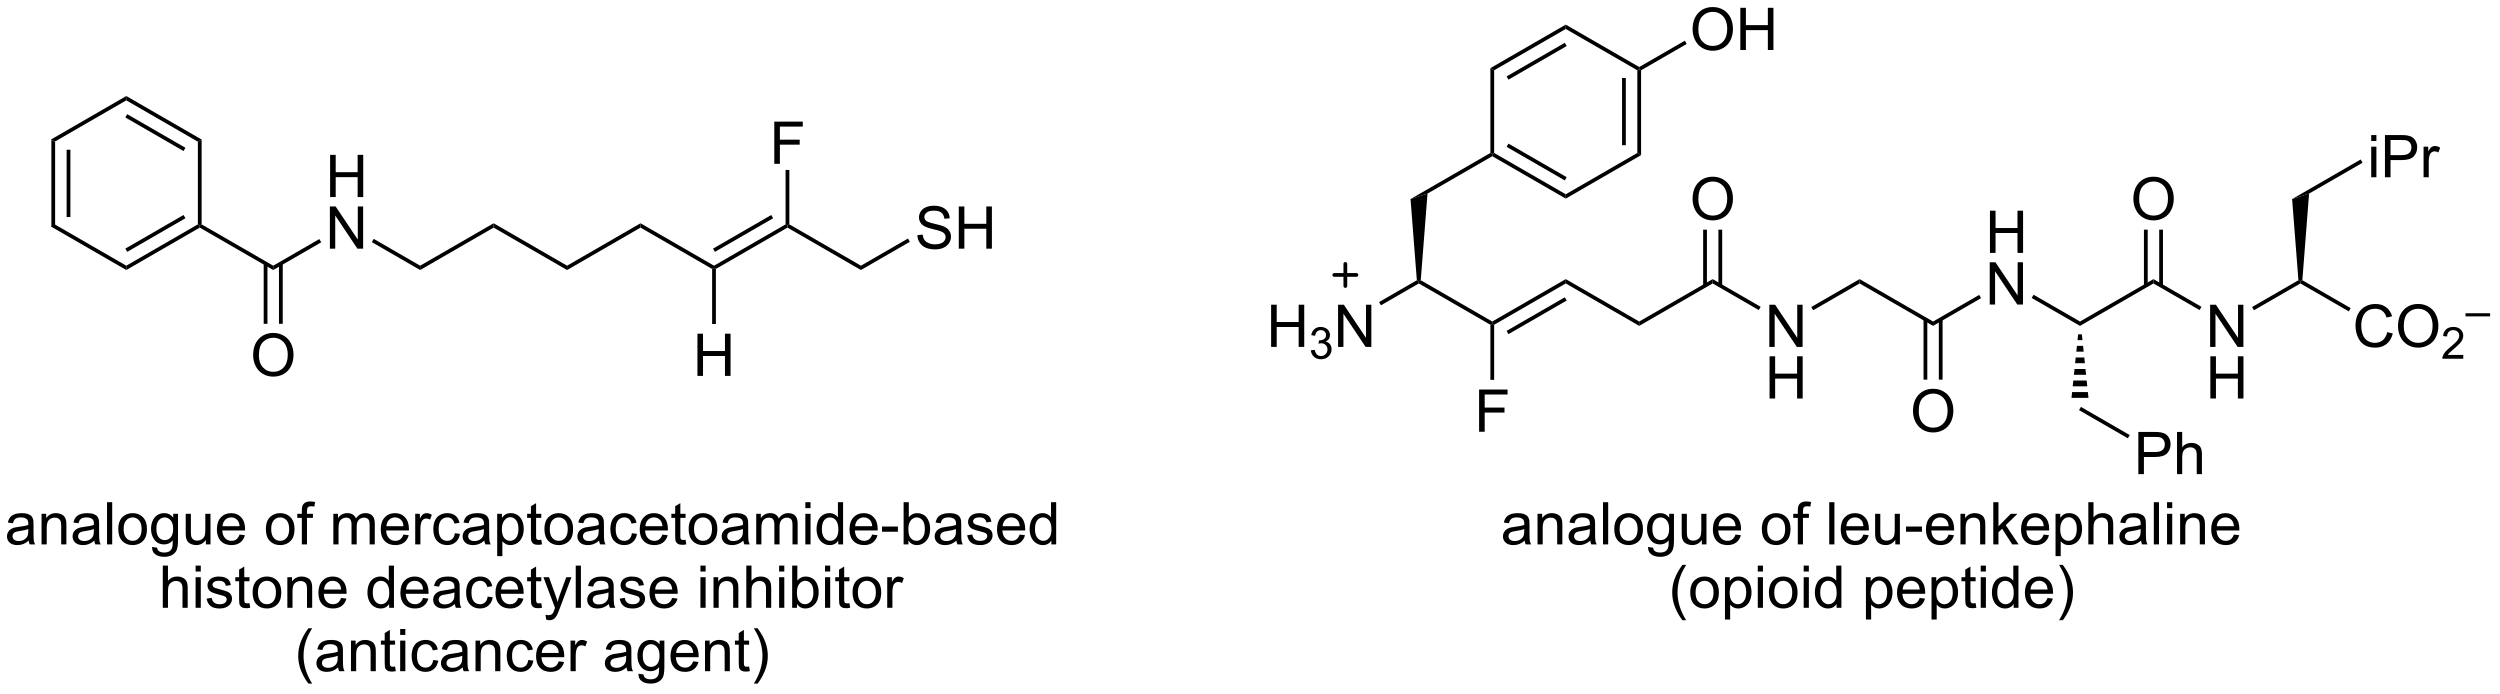 <?xml version="1.0" encoding="UTF-8"?>
<!DOCTYPE svg PUBLIC '-//W3C//DTD SVG 1.0//EN'
          'http://www.w3.org/TR/2001/REC-SVG-20010904/DTD/svg10.dtd'>
<svg stroke-dasharray="none" shape-rendering="auto" xmlns="http://www.w3.org/2000/svg" font-family="'Dialog'" text-rendering="auto" width="465" fill-opacity="1" color-interpolation="auto" color-rendering="auto" preserveAspectRatio="xMidYMid meet" font-size="12px" viewBox="0 0 465 129" fill="black" xmlns:xlink="http://www.w3.org/1999/xlink" stroke="black" image-rendering="auto" stroke-miterlimit="10" stroke-linecap="square" stroke-linejoin="miter" font-style="normal" stroke-width="1" height="129" stroke-dashoffset="0" font-weight="normal" stroke-opacity="1"
><!--Generated by the Batik Graphics2D SVG Generator--><defs id="genericDefs"
  /><g
  ><defs id="defs1"
    ><clipPath clipPathUnits="userSpaceOnUse" id="clipPath1"
      ><path d="M1.378 1.598 L349.894 1.598 L349.894 98.01 L1.378 98.01 L1.378 1.598 Z"
      /></clipPath
      ><clipPath clipPathUnits="userSpaceOnUse" id="clipPath2"
      ><path d="M72.505 47.189 L72.505 140.921 L411.33 140.921 L411.33 47.189 Z"
      /></clipPath
    ></defs
    ><g transform="scale(1.333,1.333) translate(-1.378,-1.598) matrix(1.029,0,0,1.029,-73.2,-46.941)"
    ><path d="M79.441 66.134 L79.951 66.428 L79.951 77.643 L79.441 77.937 ZM81.512 67.477 L81.512 76.594 L82.022 76.594 L82.022 67.477 Z" stroke="none" clip-path="url(#clipPath2)"
    /></g
    ><g transform="matrix(1.371,0,0,1.371,-99.438,-64.718)"
    ><path d="M79.441 77.937 L79.951 77.643 L89.662 83.25 L89.662 83.839 Z" stroke="none" clip-path="url(#clipPath2)"
    /></g
    ><g transform="matrix(1.371,0,0,1.371,-99.438,-64.718)"
    ><path d="M89.662 83.839 L89.662 83.25 L99.374 77.643 L99.629 77.79 L99.629 78.084 ZM89.79 81.373 L97.685 76.815 L97.43 76.373 L89.535 80.931 Z" stroke="none" clip-path="url(#clipPath2)"
    /></g
    ><g transform="matrix(1.371,0,0,1.371,-99.438,-64.718)"
    ><path d="M99.884 77.643 L99.629 77.79 L99.374 77.643 L99.374 66.428 L99.884 66.134 Z" stroke="none" clip-path="url(#clipPath2)"
    /></g
    ><g transform="matrix(1.371,0,0,1.371,-99.438,-64.718)"
    ><path d="M99.884 66.134 L99.374 66.428 L89.662 60.821 L89.662 60.232 ZM97.685 67.256 L89.79 62.698 L89.535 63.14 L97.43 67.698 Z" stroke="none" clip-path="url(#clipPath2)"
    /></g
    ><g transform="matrix(1.371,0,0,1.371,-99.438,-64.718)"
    ><path d="M89.662 60.232 L89.662 60.821 L79.951 66.428 L79.441 66.134 Z" stroke="none" clip-path="url(#clipPath2)"
    /></g
    ><g transform="matrix(1.371,0,0,1.371,-99.438,-64.718)"
    ><path d="M99.629 78.084 L99.629 77.79 L99.884 77.643 L109.596 83.25 L109.596 83.839 Z" stroke="none" clip-path="url(#clipPath2)"
    /></g
    ><g transform="matrix(1.371,0,0,1.371,-99.438,-64.718)"
    ><path d="M106.873 95.414 Q106.873 93.987 107.638 93.182 Q108.404 92.375 109.615 92.375 Q110.406 92.375 111.042 92.755 Q111.68 93.133 112.013 93.81 Q112.349 94.487 112.349 95.346 Q112.349 96.219 111.998 96.906 Q111.646 97.594 111 97.948 Q110.357 98.302 109.61 98.302 Q108.802 98.302 108.164 97.911 Q107.529 97.518 107.201 96.844 Q106.873 96.166 106.873 95.414 ZM107.654 95.424 Q107.654 96.461 108.209 97.057 Q108.766 97.651 109.607 97.651 Q110.461 97.651 111.013 97.049 Q111.568 96.448 111.568 95.344 Q111.568 94.643 111.331 94.122 Q111.094 93.601 110.638 93.315 Q110.185 93.026 109.617 93.026 Q108.813 93.026 108.232 93.581 Q107.654 94.133 107.654 95.424 Z" stroke="none" clip-path="url(#clipPath2)"
    /></g
    ><g transform="matrix(1.371,0,0,1.371,-99.438,-64.718)"
    ><path d="M108.305 82.946 L108.305 91.136 L108.815 91.136 L108.815 82.946 ZM110.377 82.946 L110.377 91.136 L110.887 91.136 L110.887 82.946 Z" stroke="none" clip-path="url(#clipPath2)"
    /></g
    ><g transform="matrix(1.371,0,0,1.371,-99.438,-64.718)"
    ><path d="M117.315 73.94 L117.315 68.213 L118.073 68.213 L118.073 70.565 L121.049 70.565 L121.049 68.213 L121.807 68.213 L121.807 73.94 L121.049 73.94 L121.049 71.239 L118.073 71.239 L118.073 73.94 L117.315 73.94 Z" stroke="none" clip-path="url(#clipPath2)"
    /></g
    ><g transform="matrix(1.371,0,0,1.371,-99.438,-64.718)"
    ><path d="M117.284 80.94 L117.284 75.213 L118.062 75.213 L121.07 79.708 L121.07 75.213 L121.796 75.213 L121.796 80.94 L121.018 80.94 L118.01 76.44 L118.01 80.94 L117.284 80.94 Z" stroke="none" clip-path="url(#clipPath2)"
    /></g
    ><g transform="matrix(1.371,0,0,1.371,-99.438,-64.718)"
    ><path d="M109.596 83.839 L109.596 83.25 L115.852 79.638 L116.107 80.08 Z" stroke="none" clip-path="url(#clipPath2)"
    /></g
    ><g transform="matrix(1.371,0,0,1.371,-99.438,-64.718)"
    ><path d="M122.975 80.055 L123.231 79.613 L129.53 83.25 L129.53 83.839 Z" stroke="none" clip-path="url(#clipPath2)"
    /></g
    ><g transform="matrix(1.371,0,0,1.371,-99.438,-64.718)"
    ><path d="M129.53 83.839 L129.53 83.25 L139.496 77.495 L139.496 78.084 Z" stroke="none" clip-path="url(#clipPath2)"
    /></g
    ><g transform="matrix(1.371,0,0,1.371,-99.438,-64.718)"
    ><path d="M139.496 78.084 L139.496 77.495 L149.463 83.25 L149.463 83.839 Z" stroke="none" clip-path="url(#clipPath2)"
    /></g
    ><g transform="matrix(1.371,0,0,1.371,-99.438,-64.718)"
    ><path d="M149.463 83.839 L149.463 83.25 L159.43 77.495 L159.43 78.084 Z" stroke="none" clip-path="url(#clipPath2)"
    /></g
    ><g transform="matrix(1.371,0,0,1.371,-99.438,-64.718)"
    ><path d="M159.43 78.084 L159.43 77.495 L169.397 83.25 L169.397 83.544 L169.142 83.692 Z" stroke="none" clip-path="url(#clipPath2)"
    /></g
    ><g transform="matrix(1.371,0,0,1.371,-99.438,-64.718)"
    ><path d="M169.652 83.692 L169.397 83.544 L169.397 83.25 L179.108 77.643 L179.363 77.79 L179.363 78.084 ZM169.524 81.373 L177.419 76.815 L177.164 76.373 L169.269 80.931 Z" stroke="none" clip-path="url(#clipPath2)"
    /></g
    ><g transform="matrix(1.371,0,0,1.371,-99.438,-64.718)"
    ><path d="M179.363 78.084 L179.363 77.79 L179.619 77.643 L189.33 83.25 L189.33 83.839 Z" stroke="none" clip-path="url(#clipPath2)"
    /></g
    ><g transform="matrix(1.371,0,0,1.371,-99.438,-64.718)"
    ><path d="M167.149 98.203 L167.149 92.476 L167.906 92.476 L167.906 94.828 L170.883 94.828 L170.883 92.476 L171.641 92.476 L171.641 98.203 L170.883 98.203 L170.883 95.502 L167.906 95.502 L167.906 98.203 L167.149 98.203 Z" stroke="none" clip-path="url(#clipPath2)"
    /></g
    ><g transform="matrix(1.371,0,0,1.371,-99.438,-64.718)"
    ><path d="M169.142 83.692 L169.397 83.544 L169.652 83.692 L169.652 91.165 L169.142 91.165 Z" stroke="none" clip-path="url(#clipPath2)"
    /></g
    ><g transform="matrix(1.371,0,0,1.371,-99.438,-64.718)"
    ><path d="M177.576 69.431 L177.576 63.705 L181.441 63.705 L181.441 64.379 L178.334 64.379 L178.334 66.153 L181.022 66.153 L181.022 66.83 L178.334 66.83 L178.334 69.431 L177.576 69.431 Z" stroke="none" clip-path="url(#clipPath2)"
    /></g
    ><g transform="matrix(1.371,0,0,1.371,-99.438,-64.718)"
    ><path d="M179.619 77.643 L179.363 77.79 L179.108 77.643 L179.108 70.257 L179.619 70.257 Z" stroke="none" clip-path="url(#clipPath2)"
    /></g
    ><g transform="matrix(1.371,0,0,1.371,-99.438,-64.718)"
    ><path d="M196.988 79.099 L197.705 79.036 Q197.754 79.466 197.939 79.742 Q198.126 80.018 198.517 80.187 Q198.908 80.356 199.395 80.356 Q199.83 80.356 200.16 80.229 Q200.494 80.099 200.655 79.875 Q200.817 79.651 200.817 79.385 Q200.817 79.114 200.66 78.914 Q200.504 78.713 200.145 78.575 Q199.916 78.487 199.126 78.297 Q198.337 78.106 198.02 77.94 Q197.611 77.724 197.408 77.406 Q197.207 77.088 197.207 76.692 Q197.207 76.26 197.452 75.882 Q197.699 75.505 198.171 75.31 Q198.645 75.114 199.223 75.114 Q199.861 75.114 200.345 75.32 Q200.832 75.526 201.093 75.924 Q201.356 76.323 201.376 76.825 L200.65 76.88 Q200.59 76.338 200.251 76.062 Q199.916 75.784 199.254 75.784 Q198.567 75.784 198.251 76.036 Q197.939 76.286 197.939 76.643 Q197.939 76.95 198.16 77.151 Q198.379 77.349 199.304 77.56 Q200.228 77.768 200.572 77.924 Q201.072 78.153 201.309 78.507 Q201.548 78.862 201.548 79.323 Q201.548 79.778 201.285 80.185 Q201.025 80.588 200.533 80.815 Q200.043 81.039 199.431 81.039 Q198.653 81.039 198.126 80.812 Q197.603 80.583 197.304 80.13 Q197.004 79.674 196.988 79.099 ZM202.606 80.94 L202.606 75.213 L203.363 75.213 L203.363 77.565 L206.34 77.565 L206.34 75.213 L207.098 75.213 L207.098 80.94 L206.34 80.94 L206.34 78.239 L203.363 78.239 L203.363 80.94 L202.606 80.94 Z" stroke="none" clip-path="url(#clipPath2)"
    /></g
    ><g transform="matrix(1.371,0,0,1.371,-99.438,-64.718)"
    ><path d="M189.33 83.839 L189.33 83.25 L195.708 79.567 L195.963 80.009 Z" stroke="none" clip-path="url(#clipPath2)"
    /></g
    ><g transform="matrix(1.371,0,0,1.371,-99.438,-64.718)"
    ><path d="M76.422 120.55 Q76.031 120.884 75.67 121.022 Q75.31 121.157 74.896 121.157 Q74.211 121.157 73.844 120.824 Q73.477 120.488 73.477 119.97 Q73.477 119.665 73.615 119.412 Q73.755 119.16 73.98 119.009 Q74.203 118.855 74.485 118.777 Q74.693 118.722 75.11 118.673 Q75.961 118.571 76.365 118.431 Q76.368 118.285 76.368 118.246 Q76.368 117.816 76.17 117.641 Q75.899 117.402 75.368 117.402 Q74.873 117.402 74.636 117.576 Q74.399 117.751 74.287 118.191 L73.599 118.097 Q73.693 117.657 73.906 117.386 Q74.123 117.113 74.529 116.967 Q74.935 116.821 75.469 116.821 Q76 116.821 76.331 116.946 Q76.664 117.071 76.821 117.261 Q76.977 117.449 77.039 117.738 Q77.076 117.918 77.076 118.386 L77.076 119.324 Q77.076 120.306 77.12 120.566 Q77.164 120.824 77.297 121.063 L76.563 121.063 Q76.453 120.845 76.422 120.55 ZM76.365 118.98 Q75.982 119.136 75.216 119.246 Q74.781 119.308 74.602 119.386 Q74.422 119.464 74.323 119.615 Q74.227 119.766 74.227 119.949 Q74.227 120.23 74.44 120.418 Q74.654 120.605 75.063 120.605 Q75.469 120.605 75.784 120.428 Q76.102 120.251 76.25 119.941 Q76.365 119.704 76.365 119.238 L76.365 118.98 ZM78.166 121.063 L78.166 116.915 L78.799 116.915 L78.799 117.504 Q79.254 116.821 80.119 116.821 Q80.494 116.821 80.806 116.957 Q81.121 117.089 81.278 117.308 Q81.434 117.527 81.496 117.829 Q81.535 118.024 81.535 118.511 L81.535 121.063 L80.832 121.063 L80.832 118.54 Q80.832 118.11 80.749 117.897 Q80.668 117.683 80.46 117.558 Q80.252 117.431 79.97 117.431 Q79.52 117.431 79.194 117.717 Q78.869 118.001 78.869 118.798 L78.869 121.063 L78.166 121.063 ZM85.321 120.55 Q84.93 120.884 84.568 121.022 Q84.209 121.157 83.795 121.157 Q83.11 121.157 82.743 120.824 Q82.375 120.488 82.375 119.97 Q82.375 119.665 82.513 119.412 Q82.654 119.16 82.878 119.009 Q83.102 118.855 83.383 118.777 Q83.591 118.722 84.008 118.673 Q84.86 118.571 85.263 118.431 Q85.266 118.285 85.266 118.246 Q85.266 117.816 85.068 117.641 Q84.797 117.402 84.266 117.402 Q83.771 117.402 83.534 117.576 Q83.297 117.751 83.185 118.191 L82.498 118.097 Q82.591 117.657 82.805 117.386 Q83.021 117.113 83.427 116.967 Q83.834 116.821 84.368 116.821 Q84.899 116.821 85.23 116.946 Q85.563 117.071 85.719 117.261 Q85.875 117.449 85.938 117.738 Q85.974 117.918 85.974 118.386 L85.974 119.324 Q85.974 120.306 86.019 120.566 Q86.063 120.824 86.196 121.063 L85.461 121.063 Q85.352 120.845 85.321 120.55 ZM85.263 118.98 Q84.88 119.136 84.115 119.246 Q83.68 119.308 83.5 119.386 Q83.321 119.464 83.222 119.615 Q83.125 119.766 83.125 119.949 Q83.125 120.23 83.339 120.418 Q83.552 120.605 83.961 120.605 Q84.368 120.605 84.683 120.428 Q85 120.251 85.149 119.941 Q85.263 119.704 85.263 119.238 L85.263 118.98 ZM87.049 121.063 L87.049 115.337 L87.752 115.337 L87.752 121.063 L87.049 121.063 ZM88.578 118.988 Q88.578 117.837 89.219 117.282 Q89.755 116.821 90.524 116.821 Q91.38 116.821 91.922 117.381 Q92.466 117.941 92.466 118.931 Q92.466 119.73 92.224 120.191 Q91.985 120.649 91.526 120.904 Q91.068 121.157 90.524 121.157 Q89.654 121.157 89.115 120.6 Q88.578 120.04 88.578 118.988 ZM89.302 118.988 Q89.302 119.785 89.649 120.183 Q89.998 120.579 90.524 120.579 Q91.047 120.579 91.394 120.181 Q91.743 119.782 91.743 118.964 Q91.743 118.196 91.394 117.8 Q91.045 117.402 90.524 117.402 Q89.998 117.402 89.649 117.798 Q89.302 118.191 89.302 118.988 ZM93.16 121.407 L93.845 121.509 Q93.887 121.826 94.082 121.97 Q94.345 122.165 94.799 122.165 Q95.285 122.165 95.551 121.97 Q95.817 121.774 95.91 121.423 Q95.965 121.209 95.963 120.519 Q95.502 121.063 94.814 121.063 Q93.957 121.063 93.489 120.446 Q93.02 119.829 93.02 118.964 Q93.02 118.371 93.233 117.871 Q93.45 117.368 93.858 117.095 Q94.267 116.821 94.817 116.821 Q95.551 116.821 96.028 117.415 L96.028 116.915 L96.676 116.915 L96.676 120.501 Q96.676 121.47 96.478 121.873 Q96.283 122.279 95.853 122.514 Q95.426 122.748 94.801 122.748 Q94.059 122.748 93.601 122.412 Q93.145 122.079 93.16 121.407 ZM93.744 118.915 Q93.744 119.73 94.067 120.105 Q94.392 120.48 94.879 120.48 Q95.364 120.48 95.692 120.108 Q96.02 119.735 96.02 118.938 Q96.02 118.175 95.681 117.79 Q95.345 117.402 94.869 117.402 Q94.4 117.402 94.072 117.785 Q93.744 118.165 93.744 118.915 ZM100.459 121.063 L100.459 120.454 Q99.974 121.157 99.141 121.157 Q98.774 121.157 98.456 121.016 Q98.138 120.876 97.982 120.662 Q97.828 120.449 97.766 120.141 Q97.724 119.933 97.724 119.485 L97.724 116.915 L98.427 116.915 L98.427 119.214 Q98.427 119.766 98.469 119.957 Q98.537 120.235 98.75 120.394 Q98.966 120.55 99.281 120.55 Q99.599 120.55 99.875 120.389 Q100.154 120.228 100.269 119.949 Q100.383 119.668 100.383 119.136 L100.383 116.915 L101.086 116.915 L101.086 121.063 L100.459 121.063 ZM105.028 119.728 L105.754 119.816 Q105.582 120.454 105.116 120.806 Q104.653 121.157 103.931 121.157 Q103.02 121.157 102.486 120.597 Q101.955 120.035 101.955 119.024 Q101.955 117.978 102.494 117.399 Q103.033 116.821 103.892 116.821 Q104.723 116.821 105.249 117.389 Q105.778 117.954 105.778 118.98 Q105.778 119.043 105.775 119.168 L102.681 119.168 Q102.72 119.853 103.067 120.217 Q103.416 120.579 103.934 120.579 Q104.322 120.579 104.595 120.376 Q104.869 120.173 105.028 119.728 ZM102.72 118.589 L105.035 118.589 Q104.989 118.066 104.77 117.806 Q104.434 117.399 103.9 117.399 Q103.416 117.399 103.085 117.725 Q102.754 118.048 102.72 118.589 ZM108.598 118.988 Q108.598 117.837 109.239 117.282 Q109.775 116.821 110.543 116.821 Q111.4 116.821 111.942 117.381 Q112.486 117.941 112.486 118.931 Q112.486 119.73 112.244 120.191 Q112.004 120.649 111.546 120.904 Q111.088 121.157 110.543 121.157 Q109.674 121.157 109.134 120.6 Q108.598 120.04 108.598 118.988 ZM109.322 118.988 Q109.322 119.785 109.668 120.183 Q110.017 120.579 110.543 120.579 Q111.067 120.579 111.413 120.181 Q111.762 119.782 111.762 118.964 Q111.762 118.196 111.413 117.8 Q111.064 117.402 110.543 117.402 Q110.017 117.402 109.668 117.798 Q109.322 118.191 109.322 118.988 ZM113.477 121.063 L113.477 117.462 L112.857 117.462 L112.857 116.915 L113.477 116.915 L113.477 116.472 Q113.477 116.056 113.552 115.853 Q113.654 115.579 113.909 115.41 Q114.164 115.238 114.625 115.238 Q114.922 115.238 115.281 115.308 L115.177 115.923 Q114.959 115.884 114.763 115.884 Q114.443 115.884 114.31 116.022 Q114.177 116.157 114.177 116.532 L114.177 116.915 L114.985 116.915 L114.985 117.462 L114.177 117.462 L114.177 121.063 L113.477 121.063 ZM117.755 121.063 L117.755 116.915 L118.383 116.915 L118.383 117.496 Q118.578 117.191 118.901 117.006 Q119.227 116.821 119.641 116.821 Q120.102 116.821 120.396 117.014 Q120.693 117.204 120.813 117.548 Q121.305 116.821 122.094 116.821 Q122.711 116.821 123.042 117.162 Q123.375 117.504 123.375 118.214 L123.375 121.063 L122.677 121.063 L122.677 118.449 Q122.677 118.027 122.607 117.842 Q122.539 117.657 122.36 117.545 Q122.18 117.431 121.938 117.431 Q121.5 117.431 121.211 117.722 Q120.922 118.011 120.922 118.652 L120.922 121.063 L120.219 121.063 L120.219 118.368 Q120.219 117.899 120.047 117.665 Q119.875 117.431 119.485 117.431 Q119.188 117.431 118.935 117.587 Q118.685 117.743 118.571 118.045 Q118.459 118.345 118.459 118.91 L118.459 121.063 L117.755 121.063 ZM127.258 119.728 L127.985 119.816 Q127.813 120.454 127.347 120.806 Q126.883 121.157 126.162 121.157 Q125.25 121.157 124.716 120.597 Q124.185 120.035 124.185 119.024 Q124.185 117.978 124.724 117.399 Q125.263 116.821 126.123 116.821 Q126.953 116.821 127.48 117.389 Q128.008 117.954 128.008 118.98 Q128.008 119.043 128.006 119.168 L124.912 119.168 Q124.951 119.853 125.297 120.217 Q125.646 120.579 126.164 120.579 Q126.552 120.579 126.826 120.376 Q127.099 120.173 127.258 119.728 ZM124.951 118.589 L127.266 118.589 Q127.219 118.066 127 117.806 Q126.664 117.399 126.13 117.399 Q125.646 117.399 125.315 117.725 Q124.985 118.048 124.951 118.589 ZM128.861 121.063 L128.861 116.915 L129.494 116.915 L129.494 117.543 Q129.736 117.103 129.939 116.962 Q130.145 116.821 130.392 116.821 Q130.746 116.821 131.114 117.048 L130.871 117.699 Q130.614 117.548 130.356 117.548 Q130.127 117.548 129.942 117.686 Q129.759 117.824 129.681 118.071 Q129.564 118.446 129.564 118.891 L129.564 121.063 L128.861 121.063 ZM134.239 119.543 L134.931 119.634 Q134.817 120.347 134.351 120.754 Q133.884 121.157 133.205 121.157 Q132.353 121.157 131.835 120.6 Q131.317 120.043 131.317 119.004 Q131.317 118.332 131.538 117.829 Q131.762 117.324 132.218 117.074 Q132.673 116.821 133.207 116.821 Q133.884 116.821 134.314 117.162 Q134.744 117.504 134.864 118.134 L134.181 118.238 Q134.082 117.821 133.835 117.61 Q133.588 117.399 133.236 117.399 Q132.705 117.399 132.371 117.779 Q132.041 118.16 132.041 118.985 Q132.041 119.821 132.361 120.201 Q132.681 120.579 133.197 120.579 Q133.611 120.579 133.887 120.326 Q134.166 120.071 134.239 119.543 ZM138.239 120.55 Q137.848 120.884 137.486 121.022 Q137.127 121.157 136.713 121.157 Q136.028 121.157 135.661 120.824 Q135.293 120.488 135.293 119.97 Q135.293 119.665 135.431 119.412 Q135.572 119.16 135.796 119.009 Q136.02 118.855 136.301 118.777 Q136.509 118.722 136.926 118.673 Q137.778 118.571 138.181 118.431 Q138.184 118.285 138.184 118.246 Q138.184 117.816 137.986 117.641 Q137.715 117.402 137.184 117.402 Q136.689 117.402 136.452 117.576 Q136.215 117.751 136.103 118.191 L135.416 118.097 Q135.509 117.657 135.723 117.386 Q135.939 117.113 136.345 116.967 Q136.752 116.821 137.286 116.821 Q137.817 116.821 138.147 116.946 Q138.481 117.071 138.637 117.261 Q138.793 117.449 138.856 117.738 Q138.892 117.918 138.892 118.386 L138.892 119.324 Q138.892 120.306 138.936 120.566 Q138.981 120.824 139.114 121.063 L138.379 121.063 Q138.27 120.845 138.239 120.55 ZM138.181 118.98 Q137.798 119.136 137.033 119.246 Q136.598 119.308 136.418 119.386 Q136.239 119.464 136.14 119.615 Q136.043 119.766 136.043 119.949 Q136.043 120.23 136.257 120.418 Q136.47 120.605 136.879 120.605 Q137.286 120.605 137.601 120.428 Q137.918 120.251 138.067 119.941 Q138.181 119.704 138.181 119.238 L138.181 118.98 ZM139.982 122.654 L139.982 116.915 L140.623 116.915 L140.623 117.454 Q140.849 117.136 141.133 116.98 Q141.42 116.821 141.826 116.821 Q142.357 116.821 142.763 117.095 Q143.17 117.368 143.375 117.865 Q143.584 118.363 143.584 118.957 Q143.584 119.595 143.355 120.105 Q143.125 120.613 142.69 120.886 Q142.256 121.157 141.774 121.157 Q141.422 121.157 141.143 121.009 Q140.865 120.86 140.685 120.634 L140.685 122.654 L139.982 122.654 ZM140.618 119.011 Q140.618 119.813 140.94 120.196 Q141.266 120.579 141.727 120.579 Q142.196 120.579 142.529 120.183 Q142.865 119.785 142.865 118.954 Q142.865 118.16 142.537 117.766 Q142.211 117.371 141.758 117.371 Q141.31 117.371 140.964 117.793 Q140.618 118.212 140.618 119.011 ZM145.965 120.433 L146.067 121.056 Q145.77 121.118 145.536 121.118 Q145.153 121.118 144.942 120.998 Q144.731 120.876 144.645 120.678 Q144.559 120.48 144.559 119.847 L144.559 117.462 L144.043 117.462 L144.043 116.915 L144.559 116.915 L144.559 115.886 L145.259 115.464 L145.259 116.915 L145.965 116.915 L145.965 117.462 L145.259 117.462 L145.259 119.886 Q145.259 120.188 145.296 120.274 Q145.332 120.36 145.416 120.412 Q145.502 120.462 145.658 120.462 Q145.775 120.462 145.965 120.433 ZM146.391 118.988 Q146.391 117.837 147.032 117.282 Q147.568 116.821 148.336 116.821 Q149.193 116.821 149.735 117.381 Q150.279 117.941 150.279 118.931 Q150.279 119.73 150.037 120.191 Q149.797 120.649 149.339 120.904 Q148.881 121.157 148.336 121.157 Q147.466 121.157 146.927 120.6 Q146.391 120.04 146.391 118.988 ZM147.115 118.988 Q147.115 119.785 147.461 120.183 Q147.81 120.579 148.336 120.579 Q148.86 120.579 149.206 120.181 Q149.555 119.782 149.555 118.964 Q149.555 118.196 149.206 117.8 Q148.857 117.402 148.336 117.402 Q147.81 117.402 147.461 117.798 Q147.115 118.191 147.115 118.988 ZM153.809 120.55 Q153.418 120.884 153.056 121.022 Q152.697 121.157 152.283 121.157 Q151.598 121.157 151.231 120.824 Q150.864 120.488 150.864 119.97 Q150.864 119.665 151.002 119.412 Q151.142 119.16 151.366 119.009 Q151.59 118.855 151.871 118.777 Q152.08 118.722 152.496 118.673 Q153.348 118.571 153.752 118.431 Q153.754 118.285 153.754 118.246 Q153.754 117.816 153.556 117.641 Q153.286 117.402 152.754 117.402 Q152.259 117.402 152.022 117.576 Q151.786 117.751 151.673 118.191 L150.986 118.097 Q151.08 117.657 151.293 117.386 Q151.509 117.113 151.916 116.967 Q152.322 116.821 152.856 116.821 Q153.387 116.821 153.718 116.946 Q154.051 117.071 154.207 117.261 Q154.364 117.449 154.426 117.738 Q154.463 117.918 154.463 118.386 L154.463 119.324 Q154.463 120.306 154.507 120.566 Q154.551 120.824 154.684 121.063 L153.95 121.063 Q153.84 120.845 153.809 120.55 ZM153.752 118.98 Q153.369 119.136 152.603 119.246 Q152.168 119.308 151.989 119.386 Q151.809 119.464 151.71 119.615 Q151.614 119.766 151.614 119.949 Q151.614 120.23 151.827 120.418 Q152.041 120.605 152.45 120.605 Q152.856 120.605 153.171 120.428 Q153.489 120.251 153.637 119.941 Q153.752 119.704 153.752 119.238 L153.752 118.98 ZM158.258 119.543 L158.951 119.634 Q158.836 120.347 158.37 120.754 Q157.904 121.157 157.224 121.157 Q156.373 121.157 155.855 120.6 Q155.336 120.043 155.336 119.004 Q155.336 118.332 155.558 117.829 Q155.782 117.324 156.237 117.074 Q156.693 116.821 157.227 116.821 Q157.904 116.821 158.334 117.162 Q158.763 117.504 158.883 118.134 L158.201 118.238 Q158.102 117.821 157.855 117.61 Q157.607 117.399 157.256 117.399 Q156.724 117.399 156.391 117.779 Q156.06 118.16 156.06 118.985 Q156.06 119.821 156.381 120.201 Q156.701 120.579 157.216 120.579 Q157.631 120.579 157.907 120.326 Q158.185 120.071 158.258 119.543 ZM162.391 119.728 L163.118 119.816 Q162.946 120.454 162.48 120.806 Q162.016 121.157 161.295 121.157 Q160.383 121.157 159.849 120.597 Q159.318 120.035 159.318 119.024 Q159.318 117.978 159.857 117.399 Q160.396 116.821 161.256 116.821 Q162.086 116.821 162.612 117.389 Q163.141 117.954 163.141 118.98 Q163.141 119.043 163.138 119.168 L160.045 119.168 Q160.084 119.853 160.43 120.217 Q160.779 120.579 161.297 120.579 Q161.685 120.579 161.959 120.376 Q162.232 120.173 162.391 119.728 ZM160.084 118.589 L162.399 118.589 Q162.352 118.066 162.133 117.806 Q161.797 117.399 161.263 117.399 Q160.779 117.399 160.448 117.725 Q160.118 118.048 160.084 118.589 ZM165.536 120.433 L165.637 121.056 Q165.34 121.118 165.106 121.118 Q164.723 121.118 164.512 120.998 Q164.301 120.876 164.215 120.678 Q164.129 120.48 164.129 119.847 L164.129 117.462 L163.614 117.462 L163.614 116.915 L164.129 116.915 L164.129 115.886 L164.83 115.464 L164.83 116.915 L165.536 116.915 L165.536 117.462 L164.83 117.462 L164.83 119.886 Q164.83 120.188 164.866 120.274 Q164.903 120.36 164.986 120.412 Q165.072 120.462 165.228 120.462 Q165.345 120.462 165.536 120.433 ZM165.961 118.988 Q165.961 117.837 166.602 117.282 Q167.138 116.821 167.907 116.821 Q168.763 116.821 169.305 117.381 Q169.849 117.941 169.849 118.931 Q169.849 119.73 169.607 120.191 Q169.368 120.649 168.909 120.904 Q168.451 121.157 167.907 121.157 Q167.037 121.157 166.498 120.6 Q165.961 120.04 165.961 118.988 ZM166.685 118.988 Q166.685 119.785 167.032 120.183 Q167.381 120.579 167.907 120.579 Q168.43 120.579 168.776 120.181 Q169.125 119.782 169.125 118.964 Q169.125 118.196 168.776 117.8 Q168.427 117.402 167.907 117.402 Q167.381 117.402 167.032 117.798 Q166.685 118.191 166.685 118.988 ZM173.379 120.55 Q172.989 120.884 172.627 121.022 Q172.267 121.157 171.853 121.157 Q171.168 121.157 170.801 120.824 Q170.434 120.488 170.434 119.97 Q170.434 119.665 170.572 119.412 Q170.713 119.16 170.936 119.009 Q171.161 118.855 171.442 118.777 Q171.65 118.722 172.067 118.673 Q172.918 118.571 173.322 118.431 Q173.325 118.285 173.325 118.246 Q173.325 117.816 173.127 117.641 Q172.856 117.402 172.325 117.402 Q171.83 117.402 171.593 117.576 Q171.356 117.751 171.244 118.191 L170.556 118.097 Q170.65 117.657 170.864 117.386 Q171.08 117.113 171.486 116.967 Q171.892 116.821 172.426 116.821 Q172.957 116.821 173.288 116.946 Q173.621 117.071 173.778 117.261 Q173.934 117.449 173.996 117.738 Q174.033 117.918 174.033 118.386 L174.033 119.324 Q174.033 120.306 174.077 120.566 Q174.121 120.824 174.254 121.063 L173.52 121.063 Q173.411 120.845 173.379 120.55 ZM173.322 118.98 Q172.939 119.136 172.173 119.246 Q171.739 119.308 171.559 119.386 Q171.379 119.464 171.28 119.615 Q171.184 119.766 171.184 119.949 Q171.184 120.23 171.397 120.418 Q171.611 120.605 172.02 120.605 Q172.426 120.605 172.741 120.428 Q173.059 120.251 173.207 119.941 Q173.322 119.704 173.322 119.238 L173.322 118.98 ZM175.123 121.063 L175.123 116.915 L175.75 116.915 L175.75 117.496 Q175.946 117.191 176.268 117.006 Q176.594 116.821 177.008 116.821 Q177.469 116.821 177.763 117.014 Q178.06 117.204 178.18 117.548 Q178.672 116.821 179.461 116.821 Q180.078 116.821 180.409 117.162 Q180.743 117.504 180.743 118.214 L180.743 121.063 L180.045 121.063 L180.045 118.449 Q180.045 118.027 179.974 117.842 Q179.907 117.657 179.727 117.545 Q179.547 117.431 179.305 117.431 Q178.868 117.431 178.578 117.722 Q178.289 118.011 178.289 118.652 L178.289 121.063 L177.586 121.063 L177.586 118.368 Q177.586 117.899 177.414 117.665 Q177.243 117.431 176.852 117.431 Q176.555 117.431 176.302 117.587 Q176.052 117.743 175.938 118.045 Q175.826 118.345 175.826 118.91 L175.826 121.063 L175.123 121.063 ZM181.789 116.144 L181.789 115.337 L182.493 115.337 L182.493 116.144 L181.789 116.144 ZM181.789 121.063 L181.789 116.915 L182.493 116.915 L182.493 121.063 L181.789 121.063 ZM186.254 121.063 L186.254 120.54 Q185.861 121.157 185.095 121.157 Q184.598 121.157 184.181 120.884 Q183.767 120.61 183.538 120.121 Q183.309 119.629 183.309 118.993 Q183.309 118.371 183.515 117.865 Q183.723 117.36 184.137 117.092 Q184.551 116.821 185.064 116.821 Q185.439 116.821 185.731 116.98 Q186.025 117.136 186.207 117.391 L186.207 115.337 L186.908 115.337 L186.908 121.063 L186.254 121.063 ZM184.033 118.993 Q184.033 119.79 184.369 120.186 Q184.705 120.579 185.161 120.579 Q185.621 120.579 185.944 120.201 Q186.267 119.824 186.267 119.05 Q186.267 118.199 185.939 117.8 Q185.611 117.402 185.129 117.402 Q184.661 117.402 184.345 117.785 Q184.033 118.168 184.033 118.993 ZM190.852 119.728 L191.578 119.816 Q191.407 120.454 190.94 120.806 Q190.477 121.157 189.756 121.157 Q188.844 121.157 188.31 120.597 Q187.779 120.035 187.779 119.024 Q187.779 117.978 188.318 117.399 Q188.857 116.821 189.716 116.821 Q190.547 116.821 191.073 117.389 Q191.602 117.954 191.602 118.98 Q191.602 119.043 191.599 119.168 L188.506 119.168 Q188.545 119.853 188.891 120.217 Q189.24 120.579 189.758 120.579 Q190.146 120.579 190.42 120.376 Q190.693 120.173 190.852 119.728 ZM188.545 118.589 L190.86 118.589 Q190.813 118.066 190.594 117.806 Q190.258 117.399 189.724 117.399 Q189.24 117.399 188.909 117.725 Q188.578 118.048 188.545 118.589 ZM192.189 119.345 L192.189 118.636 L194.348 118.636 L194.348 119.345 L192.189 119.345 ZM195.775 121.063 L195.121 121.063 L195.121 115.337 L195.825 115.337 L195.825 117.379 Q196.27 116.821 196.963 116.821 Q197.345 116.821 197.686 116.975 Q198.028 117.129 198.249 117.41 Q198.47 117.688 198.595 118.084 Q198.72 118.478 198.72 118.925 Q198.72 119.993 198.192 120.576 Q197.666 121.157 196.926 121.157 Q196.192 121.157 195.775 120.543 L195.775 121.063 ZM195.767 118.957 Q195.767 119.704 195.97 120.035 Q196.301 120.579 196.869 120.579 Q197.33 120.579 197.666 120.178 Q198.002 119.777 198.002 118.985 Q198.002 118.173 197.679 117.787 Q197.356 117.399 196.9 117.399 Q196.439 117.399 196.103 117.8 Q195.767 118.199 195.767 118.957 ZM202.282 120.55 Q201.891 120.884 201.529 121.022 Q201.17 121.157 200.756 121.157 Q200.071 121.157 199.703 120.824 Q199.336 120.488 199.336 119.97 Q199.336 119.665 199.474 119.412 Q199.615 119.16 199.839 119.009 Q200.063 118.855 200.344 118.777 Q200.552 118.722 200.969 118.673 Q201.821 118.571 202.224 118.431 Q202.227 118.285 202.227 118.246 Q202.227 117.816 202.029 117.641 Q201.758 117.402 201.227 117.402 Q200.732 117.402 200.495 117.576 Q200.258 117.751 200.146 118.191 L199.459 118.097 Q199.552 117.657 199.766 117.386 Q199.982 117.113 200.388 116.967 Q200.795 116.821 201.328 116.821 Q201.86 116.821 202.19 116.946 Q202.524 117.071 202.68 117.261 Q202.836 117.449 202.899 117.738 Q202.935 117.918 202.935 118.386 L202.935 119.324 Q202.935 120.306 202.98 120.566 Q203.024 120.824 203.157 121.063 L202.422 121.063 Q202.313 120.845 202.282 120.55 ZM202.224 118.98 Q201.841 119.136 201.076 119.246 Q200.641 119.308 200.461 119.386 Q200.282 119.464 200.183 119.615 Q200.086 119.766 200.086 119.949 Q200.086 120.23 200.3 120.418 Q200.513 120.605 200.922 120.605 Q201.328 120.605 201.643 120.428 Q201.961 120.251 202.11 119.941 Q202.224 119.704 202.224 119.238 L202.224 118.98 ZM203.744 119.824 L204.439 119.714 Q204.496 120.134 204.765 120.358 Q205.033 120.579 205.512 120.579 Q205.996 120.579 206.231 120.381 Q206.465 120.183 206.465 119.918 Q206.465 119.681 206.259 119.543 Q206.114 119.449 205.541 119.306 Q204.767 119.11 204.468 118.967 Q204.168 118.824 204.015 118.574 Q203.861 118.321 203.861 118.016 Q203.861 117.738 203.986 117.504 Q204.114 117.266 204.332 117.11 Q204.496 116.988 204.78 116.904 Q205.064 116.821 205.387 116.821 Q205.877 116.821 206.244 116.962 Q206.614 117.103 206.788 117.342 Q206.965 117.582 207.033 117.985 L206.345 118.079 Q206.298 117.759 206.072 117.579 Q205.848 117.399 205.439 117.399 Q204.955 117.399 204.746 117.561 Q204.541 117.72 204.541 117.933 Q204.541 118.071 204.627 118.181 Q204.713 118.293 204.895 118.368 Q205.002 118.407 205.517 118.548 Q206.262 118.746 206.556 118.873 Q206.853 119.001 207.02 119.243 Q207.189 119.485 207.189 119.845 Q207.189 120.196 206.983 120.506 Q206.778 120.816 206.39 120.988 Q206.004 121.157 205.517 121.157 Q204.707 121.157 204.283 120.821 Q203.861 120.485 203.744 119.824 ZM210.864 119.728 L211.59 119.816 Q211.418 120.454 210.952 120.806 Q210.489 121.157 209.767 121.157 Q208.856 121.157 208.322 120.597 Q207.791 120.035 207.791 119.024 Q207.791 117.978 208.33 117.399 Q208.869 116.821 209.728 116.821 Q210.559 116.821 211.085 117.389 Q211.614 117.954 211.614 118.98 Q211.614 119.043 211.611 119.168 L208.517 119.168 Q208.556 119.853 208.903 120.217 Q209.252 120.579 209.77 120.579 Q210.158 120.579 210.431 120.376 Q210.705 120.173 210.864 119.728 ZM208.556 118.589 L210.871 118.589 Q210.825 118.066 210.606 117.806 Q210.27 117.399 209.736 117.399 Q209.252 117.399 208.921 117.725 Q208.59 118.048 208.556 118.589 ZM215.164 121.063 L215.164 120.54 Q214.771 121.157 214.006 121.157 Q213.508 121.157 213.091 120.884 Q212.677 120.61 212.448 120.121 Q212.219 119.629 212.219 118.993 Q212.219 118.371 212.425 117.865 Q212.633 117.36 213.047 117.092 Q213.461 116.821 213.974 116.821 Q214.349 116.821 214.641 116.98 Q214.935 117.136 215.118 117.391 L215.118 115.337 L215.818 115.337 L215.818 121.063 L215.164 121.063 ZM212.943 118.993 Q212.943 119.79 213.279 120.186 Q213.615 120.579 214.071 120.579 Q214.532 120.579 214.855 120.201 Q215.177 119.824 215.177 119.05 Q215.177 118.199 214.849 117.8 Q214.521 117.402 214.039 117.402 Q213.571 117.402 213.256 117.785 Q212.943 118.168 212.943 118.993 Z" stroke="none" clip-path="url(#clipPath2)"
    /></g
    ><g transform="matrix(1.371,0,0,1.371,-99.438,-64.718)"
    ><path d="M94.615 129.663 L94.615 123.937 L95.318 123.937 L95.318 125.992 Q95.81 125.421 96.56 125.421 Q97.021 125.421 97.36 125.603 Q97.701 125.783 97.847 126.103 Q97.993 126.424 97.993 127.033 L97.993 129.663 L97.289 129.663 L97.289 127.033 Q97.289 126.507 97.06 126.268 Q96.834 126.025 96.414 126.025 Q96.102 126.025 95.826 126.189 Q95.552 126.351 95.435 126.63 Q95.318 126.906 95.318 127.393 L95.318 129.663 L94.615 129.663 ZM99.067 124.744 L99.067 123.937 L99.77 123.937 L99.77 124.744 L99.067 124.744 ZM99.067 129.663 L99.067 125.515 L99.77 125.515 L99.77 129.663 L99.067 129.663 ZM100.56 128.424 L101.256 128.315 Q101.313 128.734 101.581 128.958 Q101.849 129.179 102.329 129.179 Q102.813 129.179 103.047 128.981 Q103.282 128.783 103.282 128.518 Q103.282 128.281 103.076 128.143 Q102.93 128.049 102.357 127.906 Q101.584 127.71 101.284 127.567 Q100.985 127.424 100.831 127.174 Q100.677 126.921 100.677 126.617 Q100.677 126.338 100.802 126.103 Q100.93 125.867 101.149 125.71 Q101.313 125.588 101.597 125.505 Q101.881 125.421 102.204 125.421 Q102.693 125.421 103.06 125.562 Q103.43 125.703 103.605 125.942 Q103.782 126.182 103.849 126.585 L103.162 126.679 Q103.115 126.359 102.888 126.179 Q102.664 125.999 102.256 125.999 Q101.771 125.999 101.563 126.161 Q101.357 126.32 101.357 126.533 Q101.357 126.671 101.443 126.781 Q101.529 126.893 101.711 126.968 Q101.818 127.007 102.334 127.148 Q103.079 127.346 103.373 127.473 Q103.67 127.601 103.836 127.843 Q104.006 128.085 104.006 128.445 Q104.006 128.796 103.8 129.106 Q103.594 129.416 103.206 129.588 Q102.821 129.757 102.334 129.757 Q101.524 129.757 101.099 129.421 Q100.677 129.085 100.56 128.424 ZM106.375 129.033 L106.477 129.656 Q106.18 129.718 105.946 129.718 Q105.563 129.718 105.352 129.598 Q105.141 129.476 105.055 129.278 Q104.969 129.08 104.969 128.447 L104.969 126.062 L104.454 126.062 L104.454 125.515 L104.969 125.515 L104.969 124.486 L105.67 124.064 L105.67 125.515 L106.375 125.515 L106.375 126.062 L105.67 126.062 L105.67 128.486 Q105.67 128.788 105.706 128.874 Q105.743 128.96 105.826 129.012 Q105.912 129.062 106.068 129.062 Q106.185 129.062 106.375 129.033 ZM106.801 127.588 Q106.801 126.437 107.442 125.882 Q107.978 125.421 108.746 125.421 Q109.603 125.421 110.145 125.981 Q110.689 126.541 110.689 127.531 Q110.689 128.33 110.447 128.791 Q110.207 129.249 109.749 129.505 Q109.291 129.757 108.746 129.757 Q107.877 129.757 107.338 129.2 Q106.801 128.64 106.801 127.588 ZM107.525 127.588 Q107.525 128.385 107.871 128.783 Q108.22 129.179 108.746 129.179 Q109.27 129.179 109.616 128.781 Q109.965 128.382 109.965 127.564 Q109.965 126.796 109.616 126.4 Q109.267 126.002 108.746 126.002 Q108.22 126.002 107.871 126.398 Q107.525 126.791 107.525 127.588 ZM111.513 129.663 L111.513 125.515 L112.146 125.515 L112.146 126.103 Q112.602 125.421 113.466 125.421 Q113.841 125.421 114.154 125.557 Q114.469 125.689 114.625 125.908 Q114.782 126.127 114.844 126.429 Q114.883 126.624 114.883 127.111 L114.883 129.663 L114.18 129.663 L114.18 127.14 Q114.18 126.71 114.097 126.497 Q114.016 126.283 113.808 126.158 Q113.599 126.031 113.318 126.031 Q112.868 126.031 112.542 126.317 Q112.216 126.601 112.216 127.398 L112.216 129.663 L111.513 129.663 ZM118.801 128.327 L119.528 128.416 Q119.356 129.054 118.89 129.406 Q118.426 129.757 117.705 129.757 Q116.793 129.757 116.26 129.197 Q115.728 128.635 115.728 127.624 Q115.728 126.578 116.267 125.999 Q116.806 125.421 117.666 125.421 Q118.496 125.421 119.022 125.989 Q119.551 126.554 119.551 127.58 Q119.551 127.643 119.549 127.768 L116.455 127.768 Q116.494 128.452 116.84 128.817 Q117.189 129.179 117.707 129.179 Q118.095 129.179 118.369 128.976 Q118.642 128.773 118.801 128.327 ZM116.494 127.189 L118.809 127.189 Q118.762 126.666 118.543 126.406 Q118.207 125.999 117.674 125.999 Q117.189 125.999 116.858 126.325 Q116.528 126.648 116.494 127.189 ZM125.325 129.663 L125.325 129.14 Q124.931 129.757 124.166 129.757 Q123.668 129.757 123.252 129.484 Q122.838 129.21 122.608 128.721 Q122.379 128.228 122.379 127.593 Q122.379 126.971 122.585 126.466 Q122.793 125.96 123.207 125.692 Q123.621 125.421 124.135 125.421 Q124.51 125.421 124.801 125.58 Q125.095 125.736 125.278 125.992 L125.278 123.937 L125.978 123.937 L125.978 129.663 L125.325 129.663 ZM123.103 127.593 Q123.103 128.39 123.439 128.786 Q123.775 129.179 124.231 129.179 Q124.692 129.179 125.015 128.801 Q125.338 128.424 125.338 127.65 Q125.338 126.799 125.01 126.4 Q124.681 126.002 124.2 126.002 Q123.731 126.002 123.416 126.385 Q123.103 126.768 123.103 127.593 ZM129.922 128.327 L130.649 128.416 Q130.477 129.054 130.011 129.406 Q129.547 129.757 128.826 129.757 Q127.914 129.757 127.381 129.197 Q126.849 128.635 126.849 127.624 Q126.849 126.578 127.388 125.999 Q127.927 125.421 128.787 125.421 Q129.618 125.421 130.144 125.989 Q130.672 126.554 130.672 127.58 Q130.672 127.643 130.67 127.768 L127.576 127.768 Q127.615 128.452 127.961 128.817 Q128.31 129.179 128.828 129.179 Q129.216 129.179 129.49 128.976 Q129.763 128.773 129.922 128.327 ZM127.615 127.189 L129.93 127.189 Q129.883 126.666 129.664 126.406 Q129.328 125.999 128.795 125.999 Q128.31 125.999 127.98 126.325 Q127.649 126.648 127.615 127.189 ZM134.239 129.15 Q133.848 129.484 133.486 129.622 Q133.127 129.757 132.713 129.757 Q132.028 129.757 131.661 129.424 Q131.293 129.088 131.293 128.57 Q131.293 128.265 131.431 128.012 Q131.572 127.76 131.796 127.609 Q132.02 127.455 132.301 127.377 Q132.51 127.322 132.926 127.273 Q133.778 127.171 134.181 127.031 Q134.184 126.885 134.184 126.846 Q134.184 126.416 133.986 126.242 Q133.715 126.002 133.184 126.002 Q132.689 126.002 132.452 126.176 Q132.215 126.351 132.103 126.791 L131.416 126.697 Q131.51 126.257 131.723 125.986 Q131.939 125.713 132.345 125.567 Q132.752 125.421 133.286 125.421 Q133.817 125.421 134.148 125.546 Q134.481 125.671 134.637 125.861 Q134.793 126.049 134.856 126.338 Q134.892 126.518 134.892 126.986 L134.892 127.924 Q134.892 128.906 134.937 129.166 Q134.981 129.424 135.114 129.663 L134.379 129.663 Q134.27 129.445 134.239 129.15 ZM134.181 127.58 Q133.798 127.736 133.033 127.846 Q132.598 127.908 132.418 127.986 Q132.239 128.065 132.14 128.215 Q132.043 128.367 132.043 128.549 Q132.043 128.83 132.257 129.018 Q132.47 129.205 132.879 129.205 Q133.286 129.205 133.601 129.028 Q133.918 128.851 134.067 128.541 Q134.181 128.304 134.181 127.838 L134.181 127.58 ZM138.688 128.143 L139.381 128.234 Q139.266 128.947 138.8 129.353 Q138.334 129.757 137.654 129.757 Q136.802 129.757 136.284 129.2 Q135.766 128.643 135.766 127.603 Q135.766 126.932 135.987 126.429 Q136.211 125.924 136.667 125.674 Q137.123 125.421 137.657 125.421 Q138.334 125.421 138.763 125.762 Q139.193 126.103 139.313 126.734 L138.631 126.838 Q138.532 126.421 138.284 126.21 Q138.037 125.999 137.685 125.999 Q137.154 125.999 136.821 126.38 Q136.49 126.76 136.49 127.585 Q136.49 128.421 136.81 128.801 Q137.131 129.179 137.646 129.179 Q138.06 129.179 138.336 128.926 Q138.615 128.671 138.688 128.143 ZM142.821 128.327 L143.547 128.416 Q143.375 129.054 142.909 129.406 Q142.446 129.757 141.724 129.757 Q140.813 129.757 140.279 129.197 Q139.748 128.635 139.748 127.624 Q139.748 126.578 140.287 125.999 Q140.826 125.421 141.685 125.421 Q142.516 125.421 143.042 125.989 Q143.571 126.554 143.571 127.58 Q143.571 127.643 143.568 127.768 L140.474 127.768 Q140.513 128.452 140.86 128.817 Q141.209 129.179 141.727 129.179 Q142.115 129.179 142.388 128.976 Q142.662 128.773 142.821 128.327 ZM140.513 127.189 L142.828 127.189 Q142.782 126.666 142.563 126.406 Q142.227 125.999 141.693 125.999 Q141.209 125.999 140.878 126.325 Q140.547 126.648 140.513 127.189 ZM145.965 129.033 L146.067 129.656 Q145.77 129.718 145.536 129.718 Q145.153 129.718 144.942 129.598 Q144.731 129.476 144.645 129.278 Q144.559 129.08 144.559 128.447 L144.559 126.062 L144.043 126.062 L144.043 125.515 L144.559 125.515 L144.559 124.486 L145.26 124.064 L145.26 125.515 L145.965 125.515 L145.965 126.062 L145.26 126.062 L145.26 128.486 Q145.26 128.788 145.296 128.874 Q145.332 128.96 145.416 129.012 Q145.502 129.062 145.658 129.062 Q145.775 129.062 145.965 129.033 ZM146.623 131.262 L146.545 130.601 Q146.774 130.663 146.946 130.663 Q147.18 130.663 147.321 130.585 Q147.461 130.507 147.552 130.367 Q147.618 130.262 147.766 129.843 Q147.787 129.786 147.828 129.671 L146.256 125.515 L147.013 125.515 L147.875 127.916 Q148.045 128.374 148.177 128.877 Q148.297 128.393 148.466 127.932 L149.352 125.515 L150.055 125.515 L148.477 129.734 Q148.224 130.419 148.084 130.676 Q147.896 131.023 147.654 131.184 Q147.412 131.348 147.076 131.348 Q146.873 131.348 146.623 131.262 ZM150.638 129.663 L150.638 123.937 L151.341 123.937 L151.341 129.663 L150.638 129.663 ZM155.137 129.15 Q154.746 129.484 154.385 129.622 Q154.025 129.757 153.611 129.757 Q152.926 129.757 152.559 129.424 Q152.192 129.088 152.192 128.57 Q152.192 128.265 152.33 128.012 Q152.47 127.76 152.694 127.609 Q152.918 127.455 153.2 127.377 Q153.408 127.322 153.825 127.273 Q154.676 127.171 155.08 127.031 Q155.082 126.885 155.082 126.846 Q155.082 126.416 154.885 126.242 Q154.614 126.002 154.082 126.002 Q153.588 126.002 153.351 126.176 Q153.114 126.351 153.002 126.791 L152.314 126.697 Q152.408 126.257 152.621 125.986 Q152.838 125.713 153.244 125.567 Q153.65 125.421 154.184 125.421 Q154.715 125.421 155.046 125.546 Q155.379 125.671 155.536 125.861 Q155.692 126.049 155.754 126.338 Q155.791 126.518 155.791 126.986 L155.791 127.924 Q155.791 128.906 155.835 129.166 Q155.879 129.424 156.012 129.663 L155.278 129.663 Q155.168 129.445 155.137 129.15 ZM155.08 127.58 Q154.697 127.736 153.931 127.846 Q153.496 127.908 153.317 127.986 Q153.137 128.065 153.038 128.215 Q152.942 128.367 152.942 128.549 Q152.942 128.83 153.155 129.018 Q153.369 129.205 153.778 129.205 Q154.184 129.205 154.499 129.028 Q154.817 128.851 154.965 128.541 Q155.08 128.304 155.08 127.838 L155.08 127.58 ZM156.599 128.424 L157.295 128.315 Q157.352 128.734 157.62 128.958 Q157.888 129.179 158.368 129.179 Q158.852 129.179 159.086 128.981 Q159.321 128.783 159.321 128.518 Q159.321 128.281 159.115 128.143 Q158.969 128.049 158.396 127.906 Q157.623 127.71 157.323 127.567 Q157.024 127.424 156.87 127.174 Q156.716 126.921 156.716 126.617 Q156.716 126.338 156.841 126.103 Q156.969 125.867 157.188 125.71 Q157.352 125.588 157.636 125.505 Q157.92 125.421 158.243 125.421 Q158.732 125.421 159.099 125.562 Q159.469 125.703 159.644 125.942 Q159.821 126.182 159.888 126.585 L159.201 126.679 Q159.154 126.359 158.927 126.179 Q158.703 125.999 158.295 125.999 Q157.81 125.999 157.602 126.161 Q157.396 126.32 157.396 126.533 Q157.396 126.671 157.482 126.781 Q157.568 126.893 157.75 126.968 Q157.857 127.007 158.373 127.148 Q159.118 127.346 159.412 127.473 Q159.709 127.601 159.875 127.843 Q160.045 128.085 160.045 128.445 Q160.045 128.796 159.839 129.106 Q159.633 129.416 159.245 129.588 Q158.86 129.757 158.373 129.757 Q157.563 129.757 157.138 129.421 Q156.716 129.085 156.599 128.424 ZM163.719 128.327 L164.446 128.416 Q164.274 129.054 163.808 129.406 Q163.344 129.757 162.623 129.757 Q161.711 129.757 161.177 129.197 Q160.646 128.635 160.646 127.624 Q160.646 126.578 161.185 125.999 Q161.724 125.421 162.584 125.421 Q163.414 125.421 163.94 125.989 Q164.469 126.554 164.469 127.58 Q164.469 127.643 164.466 127.768 L161.373 127.768 Q161.412 128.452 161.758 128.817 Q162.107 129.179 162.625 129.179 Q163.013 129.179 163.287 128.976 Q163.56 128.773 163.719 128.327 ZM161.412 127.189 L163.727 127.189 Q163.68 126.666 163.461 126.406 Q163.125 125.999 162.591 125.999 Q162.107 125.999 161.776 126.325 Q161.446 126.648 161.412 127.189 ZM167.555 124.744 L167.555 123.937 L168.258 123.937 L168.258 124.744 L167.555 124.744 ZM167.555 129.663 L167.555 125.515 L168.258 125.515 L168.258 129.663 L167.555 129.663 ZM169.33 129.663 L169.33 125.515 L169.963 125.515 L169.963 126.103 Q170.418 125.421 171.283 125.421 Q171.658 125.421 171.97 125.557 Q172.286 125.689 172.442 125.908 Q172.598 126.127 172.661 126.429 Q172.7 126.624 172.7 127.111 L172.7 129.663 L171.996 129.663 L171.996 127.14 Q171.996 126.71 171.913 126.497 Q171.832 126.283 171.624 126.158 Q171.416 126.031 171.135 126.031 Q170.684 126.031 170.358 126.317 Q170.033 126.601 170.033 127.398 L170.033 129.663 L169.33 129.663 ZM173.779 129.663 L173.779 123.937 L174.482 123.937 L174.482 125.992 Q174.974 125.421 175.724 125.421 Q176.185 125.421 176.524 125.603 Q176.865 125.783 177.011 126.103 Q177.157 126.424 177.157 127.033 L177.157 129.663 L176.453 129.663 L176.453 127.033 Q176.453 126.507 176.224 126.268 Q175.998 126.025 175.578 126.025 Q175.266 126.025 174.99 126.189 Q174.716 126.351 174.599 126.63 Q174.482 126.906 174.482 127.393 L174.482 129.663 L173.779 129.663 ZM178.231 124.744 L178.231 123.937 L178.934 123.937 L178.934 124.744 L178.231 124.744 ZM178.231 129.663 L178.231 125.515 L178.934 125.515 L178.934 129.663 L178.231 129.663 ZM180.654 129.663 L180 129.663 L180 123.937 L180.703 123.937 L180.703 125.978 Q181.149 125.421 181.841 125.421 Q182.224 125.421 182.565 125.575 Q182.907 125.728 183.128 126.01 Q183.349 126.288 183.474 126.684 Q183.599 127.078 183.599 127.525 Q183.599 128.593 183.071 129.176 Q182.545 129.757 181.805 129.757 Q181.071 129.757 180.654 129.143 L180.654 129.663 ZM180.646 127.557 Q180.646 128.304 180.849 128.635 Q181.18 129.179 181.748 129.179 Q182.209 129.179 182.545 128.778 Q182.881 128.377 182.881 127.585 Q182.881 126.773 182.558 126.387 Q182.235 125.999 181.779 125.999 Q181.318 125.999 180.982 126.4 Q180.646 126.799 180.646 127.557 ZM184.457 124.744 L184.457 123.937 L185.161 123.937 L185.161 124.744 L184.457 124.744 ZM184.457 129.663 L184.457 125.515 L185.161 125.515 L185.161 129.663 L184.457 129.663 ZM187.766 129.033 L187.868 129.656 Q187.571 129.718 187.336 129.718 Q186.953 129.718 186.743 129.598 Q186.532 129.476 186.446 129.278 Q186.36 129.08 186.36 128.447 L186.36 126.062 L185.844 126.062 L185.844 125.515 L186.36 125.515 L186.36 124.486 L187.06 124.064 L187.06 125.515 L187.766 125.515 L187.766 126.062 L187.06 126.062 L187.06 128.486 Q187.06 128.788 187.097 128.874 Q187.133 128.96 187.216 129.012 Q187.302 129.062 187.459 129.062 Q187.576 129.062 187.766 129.033 ZM188.192 127.588 Q188.192 126.437 188.832 125.882 Q189.369 125.421 190.137 125.421 Q190.994 125.421 191.536 125.981 Q192.08 126.541 192.08 127.531 Q192.08 128.33 191.838 128.791 Q191.598 129.249 191.14 129.505 Q190.681 129.757 190.137 129.757 Q189.267 129.757 188.728 129.2 Q188.192 128.64 188.192 127.588 ZM188.916 127.588 Q188.916 128.385 189.262 128.783 Q189.611 129.179 190.137 129.179 Q190.661 129.179 191.007 128.781 Q191.356 128.382 191.356 127.564 Q191.356 126.796 191.007 126.4 Q190.658 126.002 190.137 126.002 Q189.611 126.002 189.262 126.398 Q188.916 126.791 188.916 127.588 ZM192.896 129.663 L192.896 125.515 L193.529 125.515 L193.529 126.143 Q193.771 125.703 193.974 125.562 Q194.18 125.421 194.427 125.421 Q194.782 125.421 195.149 125.648 L194.907 126.299 Q194.649 126.148 194.391 126.148 Q194.162 126.148 193.977 126.286 Q193.795 126.424 193.716 126.671 Q193.599 127.046 193.599 127.492 L193.599 129.663 L192.896 129.663 Z" stroke="none" clip-path="url(#clipPath2)"
    /></g
    ><g transform="matrix(1.371,0,0,1.371,-99.438,-64.718)"
    ><path d="M114.375 139.948 Q113.791 139.214 113.388 138.23 Q112.987 137.243 112.987 136.188 Q112.987 135.258 113.289 134.407 Q113.64 133.42 114.375 132.438 L114.877 132.438 Q114.406 133.25 114.252 133.599 Q114.015 134.138 113.877 134.724 Q113.711 135.453 113.711 136.193 Q113.711 138.071 114.877 139.948 L114.375 139.948 ZM118.401 137.75 Q118.01 138.084 117.648 138.222 Q117.289 138.357 116.875 138.357 Q116.19 138.357 115.823 138.024 Q115.455 137.688 115.455 137.17 Q115.455 136.865 115.593 136.612 Q115.734 136.36 115.958 136.209 Q116.182 136.055 116.463 135.977 Q116.672 135.922 117.088 135.873 Q117.94 135.771 118.343 135.631 Q118.346 135.485 118.346 135.446 Q118.346 135.016 118.148 134.841 Q117.877 134.602 117.346 134.602 Q116.851 134.602 116.614 134.776 Q116.377 134.951 116.265 135.391 L115.578 135.297 Q115.672 134.857 115.885 134.586 Q116.101 134.313 116.507 134.167 Q116.914 134.021 117.448 134.021 Q117.979 134.021 118.31 134.146 Q118.643 134.271 118.799 134.461 Q118.955 134.649 119.018 134.938 Q119.054 135.118 119.054 135.586 L119.054 136.524 Q119.054 137.506 119.099 137.766 Q119.143 138.024 119.276 138.263 L118.541 138.263 Q118.432 138.045 118.401 137.75 ZM118.343 136.18 Q117.961 136.336 117.195 136.446 Q116.76 136.508 116.58 136.586 Q116.401 136.664 116.302 136.815 Q116.205 136.966 116.205 137.149 Q116.205 137.43 116.419 137.618 Q116.632 137.805 117.041 137.805 Q117.448 137.805 117.763 137.628 Q118.08 137.451 118.229 137.141 Q118.343 136.904 118.343 136.438 L118.343 136.18 ZM120.144 138.263 L120.144 134.115 L120.777 134.115 L120.777 134.703 Q121.233 134.021 122.097 134.021 Q122.472 134.021 122.785 134.157 Q123.1 134.289 123.256 134.508 Q123.412 134.727 123.475 135.029 Q123.514 135.224 123.514 135.711 L123.514 138.263 L122.811 138.263 L122.811 135.74 Q122.811 135.31 122.728 135.097 Q122.647 134.883 122.439 134.758 Q122.23 134.631 121.949 134.631 Q121.498 134.631 121.173 134.917 Q120.847 135.201 120.847 135.998 L120.847 138.263 L120.144 138.263 ZM126.127 137.633 L126.229 138.256 Q125.932 138.318 125.698 138.318 Q125.315 138.318 125.104 138.198 Q124.893 138.076 124.807 137.878 Q124.721 137.68 124.721 137.047 L124.721 134.662 L124.205 134.662 L124.205 134.115 L124.721 134.115 L124.721 133.086 L125.422 132.664 L125.422 134.115 L126.127 134.115 L126.127 134.662 L125.422 134.662 L125.422 137.086 Q125.422 137.388 125.458 137.474 Q125.495 137.56 125.578 137.612 Q125.664 137.662 125.82 137.662 Q125.937 137.662 126.127 137.633 ZM126.819 133.344 L126.819 132.537 L127.522 132.537 L127.522 133.344 L126.819 133.344 ZM126.819 138.263 L126.819 134.115 L127.522 134.115 L127.522 138.263 L126.819 138.263 ZM131.299 136.743 L131.992 136.834 Q131.877 137.547 131.411 137.953 Q130.945 138.357 130.265 138.357 Q129.414 138.357 128.895 137.8 Q128.377 137.243 128.377 136.203 Q128.377 135.532 128.599 135.029 Q128.823 134.524 129.278 134.274 Q129.734 134.021 130.268 134.021 Q130.945 134.021 131.375 134.362 Q131.804 134.703 131.924 135.334 L131.242 135.438 Q131.143 135.021 130.895 134.81 Q130.648 134.599 130.297 134.599 Q129.765 134.599 129.432 134.98 Q129.101 135.36 129.101 136.185 Q129.101 137.021 129.422 137.401 Q129.742 137.779 130.257 137.779 Q130.672 137.779 130.948 137.526 Q131.226 137.271 131.299 136.743 ZM135.299 137.75 Q134.909 138.084 134.547 138.222 Q134.187 138.357 133.773 138.357 Q133.088 138.357 132.721 138.024 Q132.354 137.688 132.354 137.17 Q132.354 136.865 132.492 136.612 Q132.632 136.36 132.857 136.209 Q133.08 136.055 133.362 135.977 Q133.57 135.922 133.987 135.873 Q134.838 135.771 135.242 135.631 Q135.244 135.485 135.244 135.446 Q135.244 135.016 135.047 134.841 Q134.776 134.602 134.244 134.602 Q133.75 134.602 133.513 134.776 Q133.276 134.951 133.164 135.391 L132.476 135.297 Q132.57 134.857 132.784 134.586 Q133 134.313 133.406 134.167 Q133.812 134.021 134.346 134.021 Q134.877 134.021 135.208 134.146 Q135.541 134.271 135.698 134.461 Q135.854 134.649 135.916 134.938 Q135.953 135.118 135.953 135.586 L135.953 136.524 Q135.953 137.506 135.997 137.766 Q136.041 138.024 136.174 138.263 L135.44 138.263 Q135.33 138.045 135.299 137.75 ZM135.242 136.18 Q134.859 136.336 134.093 136.446 Q133.659 136.508 133.479 136.586 Q133.299 136.664 133.2 136.815 Q133.104 136.966 133.104 137.149 Q133.104 137.43 133.317 137.618 Q133.531 137.805 133.94 137.805 Q134.346 137.805 134.661 137.628 Q134.979 137.451 135.127 137.141 Q135.242 136.904 135.242 136.438 L135.242 136.18 ZM137.043 138.263 L137.043 134.115 L137.675 134.115 L137.675 134.703 Q138.131 134.021 138.996 134.021 Q139.371 134.021 139.683 134.157 Q139.998 134.289 140.155 134.508 Q140.311 134.727 140.373 135.029 Q140.412 135.224 140.412 135.711 L140.412 138.263 L139.709 138.263 L139.709 135.74 Q139.709 135.31 139.626 135.097 Q139.545 134.883 139.337 134.758 Q139.129 134.631 138.847 134.631 Q138.397 134.631 138.071 134.917 Q137.746 135.201 137.746 135.998 L137.746 138.263 L137.043 138.263 ZM144.198 136.743 L144.89 136.834 Q144.776 137.547 144.31 137.953 Q143.843 138.357 143.164 138.357 Q142.312 138.357 141.794 137.8 Q141.276 137.243 141.276 136.203 Q141.276 135.532 141.497 135.029 Q141.721 134.524 142.177 134.274 Q142.632 134.021 143.166 134.021 Q143.843 134.021 144.273 134.362 Q144.703 134.703 144.823 135.334 L144.14 135.438 Q144.041 135.021 143.794 134.81 Q143.547 134.599 143.195 134.599 Q142.664 134.599 142.33 134.98 Q142 135.36 142 136.185 Q142 137.021 142.32 137.401 Q142.64 137.779 143.156 137.779 Q143.57 137.779 143.846 137.526 Q144.125 137.271 144.198 136.743 ZM148.33 136.928 L149.057 137.016 Q148.885 137.654 148.419 138.006 Q147.955 138.357 147.234 138.357 Q146.323 138.357 145.789 137.797 Q145.257 137.235 145.257 136.224 Q145.257 135.178 145.797 134.599 Q146.336 134.021 147.195 134.021 Q148.026 134.021 148.552 134.589 Q149.08 135.154 149.08 136.18 Q149.08 136.243 149.078 136.368 L145.984 136.368 Q146.023 137.053 146.369 137.417 Q146.718 137.779 147.237 137.779 Q147.625 137.779 147.898 137.576 Q148.172 137.373 148.33 136.928 ZM146.023 135.789 L148.338 135.789 Q148.291 135.266 148.073 135.006 Q147.737 134.599 147.203 134.599 Q146.718 134.599 146.388 134.925 Q146.057 135.248 146.023 135.789 ZM149.933 138.263 L149.933 134.115 L150.566 134.115 L150.566 134.743 Q150.808 134.303 151.011 134.162 Q151.217 134.021 151.464 134.021 Q151.819 134.021 152.186 134.248 L151.944 134.899 Q151.686 134.748 151.428 134.748 Q151.199 134.748 151.014 134.886 Q150.832 135.024 150.754 135.271 Q150.636 135.646 150.636 136.091 L150.636 138.263 L149.933 138.263 ZM157.534 137.75 Q157.143 138.084 156.781 138.222 Q156.422 138.357 156.007 138.357 Q155.323 138.357 154.955 138.024 Q154.588 137.688 154.588 137.17 Q154.588 136.865 154.726 136.612 Q154.867 136.36 155.091 136.209 Q155.315 136.055 155.596 135.977 Q155.804 135.922 156.221 135.873 Q157.073 135.771 157.476 135.631 Q157.479 135.485 157.479 135.446 Q157.479 135.016 157.281 134.841 Q157.01 134.602 156.479 134.602 Q155.984 134.602 155.747 134.776 Q155.51 134.951 155.398 135.391 L154.711 135.297 Q154.804 134.857 155.018 134.586 Q155.234 134.313 155.64 134.167 Q156.047 134.021 156.58 134.021 Q157.112 134.021 157.442 134.146 Q157.776 134.271 157.932 134.461 Q158.088 134.649 158.151 134.938 Q158.187 135.118 158.187 135.586 L158.187 136.524 Q158.187 137.506 158.232 137.766 Q158.276 138.024 158.409 138.263 L157.674 138.263 Q157.565 138.045 157.534 137.75 ZM157.476 136.18 Q157.093 136.336 156.328 136.446 Q155.893 136.508 155.713 136.586 Q155.534 136.664 155.435 136.815 Q155.338 136.966 155.338 137.149 Q155.338 137.43 155.552 137.618 Q155.765 137.805 156.174 137.805 Q156.58 137.805 156.895 137.628 Q157.213 137.451 157.362 137.141 Q157.476 136.904 157.476 136.438 L157.476 136.18 ZM159.147 138.607 L159.832 138.709 Q159.873 139.026 160.069 139.17 Q160.332 139.365 160.785 139.365 Q161.272 139.365 161.537 139.17 Q161.803 138.974 161.897 138.623 Q161.952 138.409 161.949 137.719 Q161.488 138.263 160.8 138.263 Q159.944 138.263 159.475 137.646 Q159.006 137.029 159.006 136.164 Q159.006 135.571 159.22 135.071 Q159.436 134.568 159.845 134.295 Q160.254 134.021 160.803 134.021 Q161.537 134.021 162.014 134.615 L162.014 134.115 L162.662 134.115 L162.662 137.701 Q162.662 138.67 162.464 139.073 Q162.269 139.48 161.839 139.714 Q161.412 139.948 160.787 139.948 Q160.045 139.948 159.587 139.612 Q159.131 139.279 159.147 138.607 ZM159.73 136.115 Q159.73 136.93 160.053 137.305 Q160.379 137.68 160.866 137.68 Q161.35 137.68 161.678 137.308 Q162.006 136.935 162.006 136.138 Q162.006 135.375 161.668 134.99 Q161.332 134.602 160.855 134.602 Q160.386 134.602 160.058 134.985 Q159.73 135.365 159.73 136.115 ZM166.565 136.928 L167.291 137.016 Q167.119 137.654 166.653 138.006 Q166.19 138.357 165.468 138.357 Q164.557 138.357 164.023 137.797 Q163.492 137.235 163.492 136.224 Q163.492 135.178 164.031 134.599 Q164.57 134.021 165.429 134.021 Q166.26 134.021 166.786 134.589 Q167.315 135.154 167.315 136.18 Q167.315 136.243 167.312 136.368 L164.218 136.368 Q164.257 137.053 164.604 137.417 Q164.953 137.779 165.471 137.779 Q165.859 137.779 166.132 137.576 Q166.406 137.373 166.565 136.928 ZM164.257 135.789 L166.573 135.789 Q166.526 135.266 166.307 135.006 Q165.971 134.599 165.437 134.599 Q164.953 134.599 164.622 134.925 Q164.291 135.248 164.257 135.789 ZM168.175 138.263 L168.175 134.115 L168.808 134.115 L168.808 134.703 Q169.264 134.021 170.129 134.021 Q170.504 134.021 170.816 134.157 Q171.131 134.289 171.287 134.508 Q171.444 134.727 171.506 135.029 Q171.545 135.224 171.545 135.711 L171.545 138.263 L170.842 138.263 L170.842 135.74 Q170.842 135.31 170.759 135.097 Q170.678 134.883 170.47 134.758 Q170.261 134.631 169.98 134.631 Q169.53 134.631 169.204 134.917 Q168.879 135.201 168.879 135.998 L168.879 138.263 L168.175 138.263 ZM174.159 137.633 L174.26 138.256 Q173.963 138.318 173.729 138.318 Q173.346 138.318 173.135 138.198 Q172.924 138.076 172.838 137.878 Q172.752 137.68 172.752 137.047 L172.752 134.662 L172.237 134.662 L172.237 134.115 L172.752 134.115 L172.752 133.086 L173.453 132.664 L173.453 134.115 L174.159 134.115 L174.159 134.662 L173.453 134.662 L173.453 137.086 Q173.453 137.388 173.489 137.474 Q173.526 137.56 173.609 137.612 Q173.695 137.662 173.851 137.662 Q173.968 137.662 174.159 137.633 ZM175.308 139.948 L174.803 139.948 Q175.972 138.071 175.972 136.193 Q175.972 135.459 175.803 134.735 Q175.67 134.149 175.433 133.61 Q175.28 133.258 174.803 132.438 L175.308 132.438 Q176.043 133.42 176.394 134.407 Q176.694 135.258 176.694 136.188 Q176.694 137.243 176.29 138.23 Q175.886 139.214 175.308 139.948 Z" stroke="none" clip-path="url(#clipPath2)"
    /></g
    ><g transform="matrix(1.371,0,0,1.371,-99.438,-64.718)"
    ><path d="M244.979 94.27 L244.979 88.543 L245.737 88.543 L245.737 90.895 L248.714 90.895 L248.714 88.543 L249.471 88.543 L249.471 94.27 L248.714 94.27 L248.714 91.569 L245.737 91.569 L245.737 94.27 L244.979 94.27 Z" stroke="none" clip-path="url(#clipPath2)"
    /></g
    ><g transform="matrix(1.371,0,0,1.371,-99.438,-64.718)"
    ><path d="M250.368 94.735 L250.895 94.665 Q250.987 95.114 251.204 95.311 Q251.423 95.508 251.737 95.508 Q252.108 95.508 252.364 95.251 Q252.622 94.993 252.622 94.612 Q252.622 94.249 252.384 94.014 Q252.147 93.778 251.78 93.778 Q251.632 93.778 251.409 93.837 L251.468 93.374 Q251.52 93.38 251.552 93.38 Q251.889 93.38 252.159 93.204 Q252.429 93.028 252.429 92.661 Q252.429 92.372 252.231 92.182 Q252.036 91.991 251.725 91.991 Q251.417 91.991 251.212 92.184 Q251.007 92.378 250.948 92.764 L250.421 92.671 Q250.518 92.139 250.86 91.848 Q251.204 91.557 251.714 91.557 Q252.065 91.557 252.36 91.708 Q252.657 91.858 252.813 92.12 Q252.97 92.38 252.97 92.672 Q252.97 92.952 252.819 93.18 Q252.671 93.409 252.378 93.544 Q252.759 93.632 252.97 93.909 Q253.18 94.184 253.18 94.6 Q253.18 95.163 252.77 95.555 Q252.36 95.946 251.733 95.946 Q251.169 95.946 250.794 95.61 Q250.421 95.272 250.368 94.735 Z" stroke="none" clip-path="url(#clipPath2)"
    /></g
    ><g transform="matrix(1.371,0,0,1.371,-99.438,-64.718)"
    ><path d="M254.062 94.27 L254.062 88.543 L254.841 88.543 L257.849 93.038 L257.849 88.543 L258.575 88.543 L258.575 94.27 L257.797 94.27 L254.789 89.77 L254.789 94.27 L254.062 94.27 Z" stroke="none" clip-path="url(#clipPath2)"
    /></g
    ><g transform="matrix(1.371,0,0,1.371,-99.438,-64.718)"
    ><path d="M259.879 88.626 L259.624 88.184 L264.749 85.225 L265.015 85.365 L265.015 85.66 Z" stroke="none" clip-path="url(#clipPath2)"
    /></g
    ><g transform="matrix(1.371,0,0,1.371,-99.438,-64.718)"
    ><path d="M265.015 85.66 L265.015 85.365 L265.281 85.225 L274.982 90.825 L274.982 91.12 L274.727 91.267 Z" stroke="none" clip-path="url(#clipPath2)"
    /></g
    ><g transform="matrix(1.371,0,0,1.371,-99.438,-64.718)"
    ><path d="M265.281 85.225 L265.015 85.365 L264.749 85.225 L263.892 74.211 L266.196 73.469 Z" stroke="none" clip-path="url(#clipPath2)"
    /></g
    ><g transform="matrix(1.371,0,0,1.371,-99.438,-64.718)"
    ><path d="M266.196 73.469 L263.892 74.211 L274.727 67.955 L274.982 68.103 L274.982 68.397 Z" stroke="none" clip-path="url(#clipPath2)"
    /></g
    ><g transform="matrix(1.371,0,0,1.371,-99.438,-64.718)"
    ><path d="M275.237 91.267 L274.982 91.12 L274.982 90.825 L284.949 85.071 L284.949 85.66 ZM277.181 92.537 L285.077 87.978 L284.822 87.537 L276.926 92.095 Z" stroke="none" clip-path="url(#clipPath2)"
    /></g
    ><g transform="matrix(1.371,0,0,1.371,-99.438,-64.718)"
    ><path d="M284.949 85.66 L284.949 85.071 L294.916 90.825 L294.916 91.414 Z" stroke="none" clip-path="url(#clipPath2)"
    /></g
    ><g transform="matrix(1.371,0,0,1.371,-99.438,-64.718)"
    ><path d="M294.916 91.414 L294.916 90.825 L304.883 85.071 L304.883 85.66 Z" stroke="none" clip-path="url(#clipPath2)"
    /></g
    ><g transform="matrix(1.371,0,0,1.371,-99.438,-64.718)"
    ><path d="M312.57 94.27 L312.57 88.543 L313.349 88.543 L316.356 93.038 L316.356 88.543 L317.083 88.543 L317.083 94.27 L316.304 94.27 L313.297 89.77 L313.297 94.27 L312.57 94.27 Z" stroke="none" clip-path="url(#clipPath2)"
    /></g
    ><g transform="matrix(1.371,0,0,1.371,-99.438,-64.718)"
    ><path d="M312.601 101.27 L312.601 95.543 L313.359 95.543 L313.359 97.895 L316.336 97.895 L316.336 95.543 L317.094 95.543 L317.094 101.27 L316.336 101.27 L316.336 98.569 L313.359 98.569 L313.359 101.27 L312.601 101.27 Z" stroke="none" clip-path="url(#clipPath2)"
    /></g
    ><g transform="matrix(1.371,0,0,1.371,-99.438,-64.718)"
    ><path d="M304.883 85.66 L304.883 85.071 L311.394 88.83 L311.139 89.272 Z" stroke="none" clip-path="url(#clipPath2)"
    /></g
    ><g transform="matrix(1.371,0,0,1.371,-99.438,-64.718)"
    ><path d="M302.159 74.218 Q302.159 72.791 302.925 71.986 Q303.691 71.179 304.901 71.179 Q305.693 71.179 306.329 71.559 Q306.967 71.936 307.3 72.614 Q307.636 73.291 307.636 74.15 Q307.636 75.022 307.284 75.71 Q306.933 76.397 306.287 76.752 Q305.644 77.106 304.896 77.106 Q304.089 77.106 303.451 76.715 Q302.816 76.322 302.488 75.647 Q302.159 74.97 302.159 74.218 ZM302.941 74.228 Q302.941 75.265 303.495 75.861 Q304.053 76.455 304.894 76.455 Q305.748 76.455 306.3 75.853 Q306.855 75.252 306.855 74.147 Q306.855 73.447 306.618 72.926 Q306.381 72.405 305.925 72.119 Q305.472 71.83 304.904 71.83 Q304.099 71.83 303.519 72.384 Q302.941 72.936 302.941 74.228 Z" stroke="none" clip-path="url(#clipPath2)"
    /></g
    ><g transform="matrix(1.371,0,0,1.371,-99.438,-64.718)"
    ><path d="M306.173 85.963 L306.173 78.363 L305.663 78.363 L305.663 85.963 ZM304.102 85.963 L304.102 78.363 L303.592 78.363 L303.592 85.963 Z" stroke="none" clip-path="url(#clipPath2)"
    /></g
    ><g transform="matrix(1.371,0,0,1.371,-99.438,-64.718)"
    ><path d="M318.517 89.297 L318.262 88.855 L324.816 85.071 L324.816 85.66 Z" stroke="none" clip-path="url(#clipPath2)"
    /></g
    ><g transform="matrix(1.371,0,0,1.371,-99.438,-64.718)"
    ><path d="M324.816 85.66 L324.816 85.071 L334.783 90.825 L334.783 91.414 Z" stroke="none" clip-path="url(#clipPath2)"
    /></g
    ><g transform="matrix(1.371,0,0,1.371,-99.438,-64.718)"
    ><path d="M342.502 81.516 L342.502 75.789 L343.26 75.789 L343.26 78.141 L346.236 78.141 L346.236 75.789 L346.994 75.789 L346.994 81.516 L346.236 81.516 L346.236 78.815 L343.26 78.815 L343.26 81.516 L342.502 81.516 Z" stroke="none" clip-path="url(#clipPath2)"
    /></g
    ><g transform="matrix(1.371,0,0,1.371,-99.438,-64.718)"
    ><path d="M342.471 88.516 L342.471 82.789 L343.249 82.789 L346.257 87.284 L346.257 82.789 L346.983 82.789 L346.983 88.516 L346.205 88.516 L343.197 84.016 L343.197 88.516 L342.471 88.516 Z" stroke="none" clip-path="url(#clipPath2)"
    /></g
    ><g transform="matrix(1.371,0,0,1.371,-99.438,-64.718)"
    ><path d="M334.783 91.414 L334.783 90.825 L341.039 87.213 L341.294 87.655 Z" stroke="none" clip-path="url(#clipPath2)"
    /></g
    ><g transform="matrix(1.371,0,0,1.371,-99.438,-64.718)"
    ><path d="M332.06 102.989 Q332.06 101.562 332.825 100.758 Q333.591 99.95 334.802 99.95 Q335.594 99.95 336.229 100.331 Q336.867 100.708 337.2 101.385 Q337.536 102.062 337.536 102.922 Q337.536 103.794 337.185 104.481 Q336.833 105.169 336.187 105.523 Q335.544 105.877 334.797 105.877 Q333.989 105.877 333.351 105.487 Q332.716 105.094 332.388 104.419 Q332.06 103.742 332.06 102.989 ZM332.841 103 Q332.841 104.036 333.396 104.633 Q333.953 105.226 334.794 105.226 Q335.648 105.226 336.2 104.625 Q336.755 104.023 336.755 102.919 Q336.755 102.219 336.518 101.698 Q336.281 101.177 335.825 100.89 Q335.372 100.601 334.805 100.601 Q334 100.601 333.419 101.156 Q332.841 101.708 332.841 103 Z" stroke="none" clip-path="url(#clipPath2)"
    /></g
    ><g transform="matrix(1.371,0,0,1.371,-99.438,-64.718)"
    ><path d="M333.492 90.522 L333.492 98.712 L334.002 98.712 L334.002 90.522 ZM335.564 90.522 L335.564 98.712 L336.074 98.712 L336.074 90.522 Z" stroke="none" clip-path="url(#clipPath2)"
    /></g
    ><g transform="matrix(1.371,0,0,1.371,-99.438,-64.718)"
    ><path d="M348.162 87.63 L348.418 87.189 L354.717 90.825 L354.717 91.414 Z" stroke="none" clip-path="url(#clipPath2)"
    /></g
    ><g transform="matrix(1.371,0,0,1.371,-99.438,-64.718)"
    ><path d="M354.717 91.414 L354.717 90.825 L364.683 85.071 L364.683 85.66 Z" stroke="none" clip-path="url(#clipPath2)"
    /></g
    ><g transform="matrix(1.371,0,0,1.371,-99.438,-64.718)"
    ><path d="M361.96 74.218 Q361.96 72.791 362.726 71.986 Q363.491 71.179 364.702 71.179 Q365.494 71.179 366.129 71.559 Q366.767 71.936 367.101 72.614 Q367.437 73.291 367.437 74.15 Q367.437 75.022 367.085 75.71 Q366.733 76.397 366.088 76.752 Q365.444 77.106 364.697 77.106 Q363.89 77.106 363.252 76.715 Q362.616 76.322 362.288 75.647 Q361.96 74.97 361.96 74.218 ZM362.741 74.228 Q362.741 75.265 363.296 75.861 Q363.853 76.455 364.694 76.455 Q365.549 76.455 366.101 75.853 Q366.655 75.252 366.655 74.147 Q366.655 73.447 366.418 72.926 Q366.181 72.405 365.726 72.119 Q365.272 71.83 364.705 71.83 Q363.9 71.83 363.319 72.384 Q362.741 72.936 362.741 74.228 Z" stroke="none" clip-path="url(#clipPath2)"
    /></g
    ><g transform="matrix(1.371,0,0,1.371,-99.438,-64.718)"
    ><path d="M365.974 85.963 L365.974 78.363 L365.464 78.363 L365.464 85.963 ZM363.903 85.963 L363.903 78.363 L363.392 78.363 L363.392 85.963 Z" stroke="none" clip-path="url(#clipPath2)"
    /></g
    ><g transform="matrix(1.371,0,0,1.371,-99.438,-64.718)"
    ><path d="M372.371 94.27 L372.371 88.543 L373.149 88.543 L376.157 93.038 L376.157 88.543 L376.884 88.543 L376.884 94.27 L376.105 94.27 L373.097 89.77 L373.097 94.27 L372.371 94.27 Z" stroke="none" clip-path="url(#clipPath2)"
    /></g
    ><g transform="matrix(1.371,0,0,1.371,-99.438,-64.718)"
    ><path d="M372.402 101.27 L372.402 95.543 L373.16 95.543 L373.16 97.895 L376.137 97.895 L376.137 95.543 L376.894 95.543 L376.894 101.27 L376.137 101.27 L376.137 98.569 L373.16 98.569 L373.16 101.27 L372.402 101.27 Z" stroke="none" clip-path="url(#clipPath2)"
    /></g
    ><g transform="matrix(1.371,0,0,1.371,-99.438,-64.718)"
    ><path d="M364.683 85.66 L364.683 85.071 L371.195 88.83 L370.939 89.272 Z" stroke="none" clip-path="url(#clipPath2)"
    /></g
    ><g transform="matrix(1.371,0,0,1.371,-99.438,-64.718)"
    ><path d="M354.972 92.565 L355.053 93.349 L354.38 93.349 L354.461 92.565 ZM355.135 94.132 L355.216 94.916 L354.217 94.916 L354.299 94.132 ZM355.297 95.699 L355.379 96.482 L354.054 96.482 L354.136 95.699 ZM355.46 97.266 L355.542 98.049 L353.891 98.049 L353.973 97.266 ZM355.623 98.833 L355.704 99.616 L353.729 99.616 L353.81 98.833 ZM355.786 100.399 L355.867 101.183 L353.566 101.183 L353.647 100.399 Z" stroke="none" clip-path="url(#clipPath2)"
    /></g
    ><g transform="matrix(1.371,0,0,1.371,-99.438,-64.718)"
    ><path d="M362.633 111.533 L362.633 105.806 L364.794 105.806 Q365.364 105.806 365.664 105.861 Q366.086 105.931 366.37 106.129 Q366.656 106.325 366.83 106.681 Q367.005 107.035 367.005 107.463 Q367.005 108.192 366.539 108.7 Q366.075 109.205 364.859 109.205 L363.39 109.205 L363.39 111.533 L362.633 111.533 ZM363.39 108.528 L364.872 108.528 Q365.607 108.528 365.914 108.254 Q366.224 107.981 366.224 107.486 Q366.224 107.126 366.041 106.871 Q365.859 106.614 365.562 106.533 Q365.372 106.481 364.857 106.481 L363.39 106.481 L363.39 108.528 ZM367.88 111.533 L367.88 105.806 L368.583 105.806 L368.583 107.861 Q369.075 107.291 369.825 107.291 Q370.286 107.291 370.625 107.473 Q370.966 107.653 371.112 107.973 Q371.258 108.293 371.258 108.903 L371.258 111.533 L370.555 111.533 L370.555 108.903 Q370.555 108.376 370.325 108.137 Q370.099 107.895 369.68 107.895 Q369.367 107.895 369.091 108.059 Q368.817 108.22 368.7 108.499 Q368.583 108.775 368.583 109.262 L368.583 111.533 L367.88 111.533 Z" stroke="none" clip-path="url(#clipPath2)"
    /></g
    ><g transform="matrix(1.371,0,0,1.371,-99.438,-64.718)"
    ><path d="M354.589 102.849 L354.844 102.407 L361.464 106.23 L361.209 106.671 Z" stroke="none" clip-path="url(#clipPath2)"
    /></g
    ><g transform="matrix(1.371,0,0,1.371,-99.438,-64.718)"
    ><path d="M378.318 89.297 L378.063 88.855 L384.351 85.225 L384.617 85.365 L384.617 85.66 Z" stroke="none" clip-path="url(#clipPath2)"
    /></g
    ><g transform="matrix(1.371,0,0,1.371,-99.438,-64.718)"
    ><path d="M396.398 92.262 L397.156 92.452 Q396.919 93.387 396.299 93.879 Q395.68 94.369 394.786 94.369 Q393.859 94.369 393.278 93.991 Q392.7 93.614 392.396 92.9 Q392.094 92.184 392.094 91.364 Q392.094 90.468 392.435 89.804 Q392.778 89.137 393.409 88.791 Q394.039 88.444 394.797 88.444 Q395.656 88.444 396.242 88.882 Q396.828 89.319 397.06 90.114 L396.312 90.288 Q396.114 89.663 395.734 89.379 Q395.357 89.093 394.781 89.093 Q394.122 89.093 393.677 89.41 Q393.234 89.725 393.055 90.259 Q392.875 90.793 392.875 91.358 Q392.875 92.09 393.088 92.634 Q393.302 93.179 393.75 93.45 Q394.2 93.718 394.724 93.718 Q395.359 93.718 395.799 93.35 Q396.242 92.983 396.398 92.262 ZM397.861 91.481 Q397.861 90.054 398.626 89.249 Q399.392 88.442 400.603 88.442 Q401.394 88.442 402.03 88.822 Q402.668 89.2 403.001 89.877 Q403.337 90.554 403.337 91.413 Q403.337 92.285 402.986 92.973 Q402.634 93.66 401.988 94.015 Q401.345 94.369 400.597 94.369 Q399.79 94.369 399.152 93.978 Q398.517 93.585 398.189 92.91 Q397.861 92.233 397.861 91.481 ZM398.642 91.491 Q398.642 92.528 399.196 93.124 Q399.754 93.718 400.595 93.718 Q401.449 93.718 402.001 93.116 Q402.556 92.515 402.556 91.41 Q402.556 90.71 402.319 90.189 Q402.082 89.668 401.626 89.382 Q401.173 89.093 400.605 89.093 Q399.801 89.093 399.22 89.647 Q398.642 90.2 398.642 91.491 Z" stroke="none" clip-path="url(#clipPath2)"
    /></g
    ><g transform="matrix(1.371,0,0,1.371,-99.438,-64.718)"
    ><path d="M406.717 95.362 L406.717 95.87 L403.877 95.87 Q403.871 95.678 403.939 95.503 Q404.047 95.213 404.285 94.932 Q404.525 94.651 404.976 94.282 Q405.676 93.708 405.922 93.372 Q406.168 93.036 406.168 92.737 Q406.168 92.424 405.943 92.21 Q405.721 91.993 405.359 91.993 Q404.978 91.993 404.75 92.221 Q404.521 92.45 404.519 92.854 L403.976 92.799 Q404.033 92.192 404.396 91.876 Q404.76 91.557 405.371 91.557 Q405.99 91.557 406.349 91.901 Q406.711 92.243 406.711 92.749 Q406.711 93.007 406.605 93.257 Q406.5 93.505 406.254 93.78 Q406.01 94.055 405.441 94.536 Q404.967 94.934 404.832 95.077 Q404.697 95.219 404.609 95.362 L406.717 95.362 Z" stroke="none" clip-path="url(#clipPath2)"
    /></g
    ><g transform="matrix(1.371,0,0,1.371,-99.438,-64.718)"
    ><path d="M407.02 90.128 L407.02 89.702 L410.358 89.702 L410.358 90.128 L407.02 90.128 Z" stroke="none" clip-path="url(#clipPath2)"
    /></g
    ><g transform="matrix(1.371,0,0,1.371,-99.438,-64.718)"
    ><path d="M384.617 85.66 L384.617 85.365 L384.883 85.225 L391.44 89.01 L391.185 89.452 Z" stroke="none" clip-path="url(#clipPath2)"
    /></g
    ><g transform="matrix(1.371,0,0,1.371,-99.438,-64.718)"
    ><path d="M384.883 85.225 L384.617 85.365 L384.351 85.225 L383.494 74.211 L385.798 73.469 Z" stroke="none" clip-path="url(#clipPath2)"
    /></g
    ><g transform="matrix(1.371,0,0,1.371,-99.438,-64.718)"
    ><path d="M394.226 66.333 L394.226 65.526 L394.93 65.526 L394.93 66.333 L394.226 66.333 ZM394.226 71.252 L394.226 67.104 L394.93 67.104 L394.93 71.252 L394.226 71.252 ZM396.09 71.252 L396.09 65.526 L398.251 65.526 Q398.821 65.526 399.121 65.581 Q399.543 65.651 399.827 65.849 Q400.113 66.044 400.288 66.401 Q400.462 66.755 400.462 67.182 Q400.462 67.911 399.996 68.419 Q399.532 68.924 398.316 68.924 L396.847 68.924 L396.847 71.252 L396.09 71.252 ZM396.847 68.247 L398.329 68.247 Q399.064 68.247 399.371 67.974 Q399.681 67.7 399.681 67.206 Q399.681 66.846 399.498 66.591 Q399.316 66.333 399.019 66.252 Q398.829 66.2 398.314 66.2 L396.847 66.2 L396.847 68.247 ZM401.329 71.252 L401.329 67.104 L401.962 67.104 L401.962 67.732 Q402.204 67.291 402.407 67.151 Q402.613 67.01 402.861 67.01 Q403.215 67.01 403.582 67.237 L403.34 67.888 Q403.082 67.737 402.824 67.737 Q402.595 67.737 402.41 67.875 Q402.228 68.013 402.149 68.26 Q402.032 68.635 402.032 69.081 L402.032 71.252 L401.329 71.252 Z" stroke="none" clip-path="url(#clipPath2)"
    /></g
    ><g transform="matrix(1.371,0,0,1.371,-99.438,-64.718)"
    ><path d="M385.798 73.469 L383.494 74.211 L392.795 68.841 L393.05 69.283 Z" stroke="none" clip-path="url(#clipPath2)"
    /></g
    ><g transform="matrix(1.371,0,0,1.371,-99.438,-64.718)"
    ><path d="M274.982 68.397 L274.982 68.103 L275.237 67.955 L284.949 73.562 L284.949 74.151 ZM276.926 67.127 L284.822 71.686 L285.077 71.244 L277.181 66.686 Z" stroke="none" clip-path="url(#clipPath2)"
    /></g
    ><g transform="matrix(1.371,0,0,1.371,-99.438,-64.718)"
    ><path d="M284.949 74.151 L284.949 73.562 L294.661 67.955 L295.171 68.25 Z" stroke="none" clip-path="url(#clipPath2)"
    /></g
    ><g transform="matrix(1.371,0,0,1.371,-99.438,-64.718)"
    ><path d="M295.171 68.25 L294.661 67.955 L294.661 56.741 L294.916 56.594 L295.171 56.741 ZM293.099 66.906 L293.099 57.79 L292.589 57.79 L292.589 66.906 Z" stroke="none" clip-path="url(#clipPath2)"
    /></g
    ><g transform="matrix(1.371,0,0,1.371,-99.438,-64.718)"
    ><path d="M294.916 56.299 L294.916 56.594 L294.661 56.741 L284.949 51.134 L284.949 50.545 Z" stroke="none" clip-path="url(#clipPath2)"
    /></g
    ><g transform="matrix(1.371,0,0,1.371,-99.438,-64.718)"
    ><path d="M284.949 50.545 L284.949 51.134 L275.237 56.741 L274.727 56.447 ZM284.822 53.011 L276.926 57.569 L277.181 58.011 L285.077 53.452 Z" stroke="none" clip-path="url(#clipPath2)"
    /></g
    ><g transform="matrix(1.371,0,0,1.371,-99.438,-64.718)"
    ><path d="M274.727 56.447 L275.237 56.741 L275.237 67.955 L274.982 68.103 L274.727 67.955 Z" stroke="none" clip-path="url(#clipPath2)"
    /></g
    ><g transform="matrix(1.371,0,0,1.371,-99.438,-64.718)"
    ><path d="M273.195 105.778 L273.195 100.052 L277.06 100.052 L277.06 100.726 L273.953 100.726 L273.953 102.5 L276.64 102.5 L276.64 103.177 L273.953 103.177 L273.953 105.778 L273.195 105.778 Z" stroke="none" clip-path="url(#clipPath2)"
    /></g
    ><g transform="matrix(1.371,0,0,1.371,-99.438,-64.718)"
    ><path d="M274.727 91.267 L274.982 91.12 L275.237 91.267 L275.237 98.74 L274.727 98.74 Z" stroke="none" clip-path="url(#clipPath2)"
    /></g
    ><g transform="matrix(1.371,0,0,1.371,-99.438,-64.718)"
    ><path d="M302.159 51.2 Q302.159 49.773 302.925 48.969 Q303.691 48.161 304.901 48.161 Q305.693 48.161 306.329 48.542 Q306.967 48.919 307.3 49.596 Q307.636 50.273 307.636 51.133 Q307.636 52.005 307.284 52.693 Q306.933 53.38 306.287 53.734 Q305.644 54.089 304.896 54.089 Q304.089 54.089 303.451 53.698 Q302.816 53.305 302.488 52.63 Q302.159 51.953 302.159 51.2 ZM302.941 51.211 Q302.941 52.247 303.495 52.844 Q304.053 53.437 304.894 53.437 Q305.748 53.437 306.3 52.836 Q306.855 52.234 306.855 51.13 Q306.855 50.43 306.618 49.909 Q306.381 49.388 305.925 49.102 Q305.472 48.812 304.904 48.812 Q304.099 48.812 303.519 49.367 Q302.941 49.919 302.941 51.211 ZM308.635 53.989 L308.635 48.263 L309.392 48.263 L309.392 50.614 L312.369 50.614 L312.369 48.263 L313.127 48.263 L313.127 53.989 L312.369 53.989 L312.369 51.289 L309.392 51.289 L309.392 53.989 L308.635 53.989 Z" stroke="none" clip-path="url(#clipPath2)"
    /></g
    ><g transform="matrix(1.371,0,0,1.371,-99.438,-64.718)"
    ><path d="M295.171 56.741 L294.916 56.594 L294.916 56.299 L301.105 52.726 L301.36 53.168 Z" stroke="none" clip-path="url(#clipPath2)"
    /></g
    ><g stroke-width="0.51" transform="matrix(1.371,0,0,1.371,-99.438,-64.718)" stroke-linejoin="round" stroke-linecap="round"
    ><path fill="none" d="M253.549 84.506 L256.549 84.506 M255.049 83.006 L255.049 86.006" clip-path="url(#clipPath2)"
    /></g
    ><g transform="matrix(1.371,0,0,1.371,-99.438,-64.718)"
    ><path d="M279.378 120.55 Q278.988 120.884 278.625 121.022 Q278.266 121.157 277.852 121.157 Q277.167 121.157 276.8 120.824 Q276.433 120.488 276.433 119.97 Q276.433 119.665 276.571 119.412 Q276.711 119.16 276.935 119.009 Q277.159 118.855 277.441 118.777 Q277.649 118.722 278.066 118.673 Q278.917 118.571 279.321 118.431 Q279.323 118.285 279.323 118.246 Q279.323 117.816 279.125 117.641 Q278.855 117.402 278.323 117.402 Q277.829 117.402 277.592 117.576 Q277.355 117.751 277.243 118.191 L276.555 118.097 Q276.649 117.657 276.863 117.386 Q277.079 117.113 277.485 116.967 Q277.891 116.821 278.425 116.821 Q278.956 116.821 279.287 116.946 Q279.62 117.071 279.776 117.261 Q279.933 117.449 279.995 117.738 Q280.032 117.918 280.032 118.386 L280.032 119.324 Q280.032 120.306 280.076 120.566 Q280.12 120.824 280.253 121.063 L279.519 121.063 Q279.409 120.845 279.378 120.55 ZM279.321 118.98 Q278.938 119.136 278.172 119.246 Q277.738 119.308 277.558 119.386 Q277.378 119.464 277.279 119.615 Q277.183 119.766 277.183 119.949 Q277.183 120.23 277.396 120.418 Q277.61 120.605 278.019 120.605 Q278.425 120.605 278.74 120.428 Q279.058 120.251 279.206 119.941 Q279.321 119.704 279.321 119.238 L279.321 118.98 ZM281.122 121.063 L281.122 116.915 L281.754 116.915 L281.754 117.504 Q282.21 116.821 283.075 116.821 Q283.45 116.821 283.762 116.957 Q284.077 117.089 284.234 117.308 Q284.39 117.527 284.452 117.829 Q284.491 118.024 284.491 118.511 L284.491 121.063 L283.788 121.063 L283.788 118.54 Q283.788 118.11 283.705 117.897 Q283.624 117.683 283.416 117.558 Q283.207 117.431 282.926 117.431 Q282.476 117.431 282.15 117.717 Q281.825 118.001 281.825 118.798 L281.825 121.063 L281.122 121.063 ZM288.276 120.55 Q287.886 120.884 287.524 121.022 Q287.165 121.157 286.75 121.157 Q286.066 121.157 285.698 120.824 Q285.331 120.488 285.331 119.97 Q285.331 119.665 285.469 119.412 Q285.61 119.16 285.834 119.009 Q286.058 118.855 286.339 118.777 Q286.547 118.722 286.964 118.673 Q287.816 118.571 288.219 118.431 Q288.222 118.285 288.222 118.246 Q288.222 117.816 288.024 117.641 Q287.753 117.402 287.222 117.402 Q286.727 117.402 286.49 117.576 Q286.253 117.751 286.141 118.191 L285.454 118.097 Q285.547 117.657 285.761 117.386 Q285.977 117.113 286.383 116.967 Q286.79 116.821 287.323 116.821 Q287.855 116.821 288.185 116.946 Q288.519 117.071 288.675 117.261 Q288.831 117.449 288.894 117.738 Q288.93 117.918 288.93 118.386 L288.93 119.324 Q288.93 120.306 288.974 120.566 Q289.019 120.824 289.151 121.063 L288.417 121.063 Q288.308 120.845 288.276 120.55 ZM288.219 118.98 Q287.836 119.136 287.071 119.246 Q286.636 119.308 286.456 119.386 Q286.276 119.464 286.178 119.615 Q286.081 119.766 286.081 119.949 Q286.081 120.23 286.295 120.418 Q286.508 120.605 286.917 120.605 Q287.323 120.605 287.639 120.428 Q287.956 120.251 288.105 119.941 Q288.219 119.704 288.219 119.238 L288.219 118.98 ZM290.004 121.063 L290.004 115.337 L290.707 115.337 L290.707 121.063 L290.004 121.063 ZM291.534 118.988 Q291.534 117.837 292.175 117.282 Q292.711 116.821 293.48 116.821 Q294.336 116.821 294.878 117.381 Q295.422 117.941 295.422 118.931 Q295.422 119.73 295.18 120.191 Q294.941 120.649 294.482 120.904 Q294.024 121.157 293.48 121.157 Q292.61 121.157 292.071 120.6 Q291.534 120.04 291.534 118.988 ZM292.258 118.988 Q292.258 119.785 292.605 120.183 Q292.954 120.579 293.48 120.579 Q294.003 120.579 294.349 120.181 Q294.698 119.782 294.698 118.964 Q294.698 118.196 294.349 117.8 Q294 117.402 293.48 117.402 Q292.954 117.402 292.605 117.798 Q292.258 118.191 292.258 118.988 ZM296.116 121.407 L296.801 121.509 Q296.843 121.826 297.038 121.97 Q297.301 122.165 297.754 122.165 Q298.241 122.165 298.507 121.97 Q298.773 121.774 298.866 121.423 Q298.921 121.209 298.918 120.519 Q298.457 121.063 297.77 121.063 Q296.913 121.063 296.445 120.446 Q295.976 119.829 295.976 118.964 Q295.976 118.371 296.189 117.871 Q296.405 117.368 296.814 117.095 Q297.223 116.821 297.773 116.821 Q298.507 116.821 298.984 117.415 L298.984 116.915 L299.632 116.915 L299.632 120.501 Q299.632 121.47 299.434 121.873 Q299.239 122.279 298.809 122.514 Q298.382 122.748 297.757 122.748 Q297.015 122.748 296.557 122.412 Q296.101 122.079 296.116 121.407 ZM296.7 118.915 Q296.7 119.73 297.023 120.105 Q297.348 120.48 297.835 120.48 Q298.32 120.48 298.648 120.108 Q298.976 119.735 298.976 118.938 Q298.976 118.175 298.637 117.79 Q298.301 117.402 297.825 117.402 Q297.356 117.402 297.028 117.785 Q296.7 118.165 296.7 118.915 ZM303.415 121.063 L303.415 120.454 Q302.93 121.157 302.097 121.157 Q301.73 121.157 301.412 121.016 Q301.094 120.876 300.938 120.662 Q300.784 120.449 300.722 120.141 Q300.68 119.933 300.68 119.485 L300.68 116.915 L301.383 116.915 L301.383 119.214 Q301.383 119.766 301.425 119.957 Q301.493 120.235 301.706 120.394 Q301.922 120.55 302.238 120.55 Q302.555 120.55 302.831 120.389 Q303.11 120.228 303.224 119.949 Q303.339 119.668 303.339 119.136 L303.339 116.915 L304.042 116.915 L304.042 121.063 L303.415 121.063 ZM307.984 119.728 L308.71 119.816 Q308.538 120.454 308.072 120.806 Q307.609 121.157 306.887 121.157 Q305.976 121.157 305.442 120.597 Q304.911 120.035 304.911 119.024 Q304.911 117.978 305.45 117.399 Q305.989 116.821 306.848 116.821 Q307.679 116.821 308.205 117.389 Q308.734 117.954 308.734 118.98 Q308.734 119.043 308.731 119.168 L305.637 119.168 Q305.676 119.853 306.023 120.217 Q306.372 120.579 306.89 120.579 Q307.278 120.579 307.551 120.376 Q307.825 120.173 307.984 119.728 ZM305.676 118.589 L307.991 118.589 Q307.945 118.066 307.726 117.806 Q307.39 117.399 306.856 117.399 Q306.372 117.399 306.041 117.725 Q305.71 118.048 305.676 118.589 ZM311.554 118.988 Q311.554 117.837 312.195 117.282 Q312.731 116.821 313.499 116.821 Q314.356 116.821 314.898 117.381 Q315.442 117.941 315.442 118.931 Q315.442 119.73 315.2 120.191 Q314.96 120.649 314.502 120.904 Q314.043 121.157 313.499 121.157 Q312.629 121.157 312.09 120.6 Q311.554 120.04 311.554 118.988 ZM312.278 118.988 Q312.278 119.785 312.624 120.183 Q312.973 120.579 313.499 120.579 Q314.023 120.579 314.369 120.181 Q314.718 119.782 314.718 118.964 Q314.718 118.196 314.369 117.8 Q314.02 117.402 313.499 117.402 Q312.973 117.402 312.624 117.798 Q312.278 118.191 312.278 118.988 ZM316.433 121.063 L316.433 117.462 L315.813 117.462 L315.813 116.915 L316.433 116.915 L316.433 116.472 Q316.433 116.056 316.508 115.853 Q316.61 115.579 316.865 115.41 Q317.12 115.238 317.581 115.238 Q317.878 115.238 318.238 115.308 L318.133 115.923 Q317.915 115.884 317.719 115.884 Q317.399 115.884 317.266 116.022 Q317.133 116.157 317.133 116.532 L317.133 116.915 L317.941 116.915 L317.941 117.462 L317.133 117.462 L317.133 121.063 L316.433 121.063 ZM320.696 121.063 L320.696 115.337 L321.399 115.337 L321.399 121.063 L320.696 121.063 ZM325.327 119.728 L326.054 119.816 Q325.882 120.454 325.416 120.806 Q324.952 121.157 324.231 121.157 Q323.32 121.157 322.786 120.597 Q322.254 120.035 322.254 119.024 Q322.254 117.978 322.793 117.399 Q323.332 116.821 324.192 116.821 Q325.023 116.821 325.549 117.389 Q326.077 117.954 326.077 118.98 Q326.077 119.043 326.075 119.168 L322.981 119.168 Q323.02 119.853 323.366 120.217 Q323.715 120.579 324.234 120.579 Q324.622 120.579 324.895 120.376 Q325.168 120.173 325.327 119.728 ZM323.02 118.589 L325.335 118.589 Q325.288 118.066 325.07 117.806 Q324.734 117.399 324.2 117.399 Q323.715 117.399 323.385 117.725 Q323.054 118.048 323.02 118.589 ZM329.657 121.063 L329.657 120.454 Q329.172 121.157 328.339 121.157 Q327.972 121.157 327.654 121.016 Q327.336 120.876 327.18 120.662 Q327.026 120.449 326.964 120.141 Q326.922 119.933 326.922 119.485 L326.922 116.915 L327.625 116.915 L327.625 119.214 Q327.625 119.766 327.667 119.957 Q327.735 120.235 327.948 120.394 Q328.165 120.55 328.48 120.55 Q328.797 120.55 329.073 120.389 Q329.352 120.228 329.467 119.949 Q329.581 119.668 329.581 119.136 L329.581 116.915 L330.284 116.915 L330.284 121.063 L329.657 121.063 ZM331.114 119.345 L331.114 118.636 L333.273 118.636 L333.273 119.345 L331.114 119.345 ZM336.89 119.728 L337.616 119.816 Q337.445 120.454 336.978 120.806 Q336.515 121.157 335.793 121.157 Q334.882 121.157 334.348 120.597 Q333.817 120.035 333.817 119.024 Q333.817 117.978 334.356 117.399 Q334.895 116.821 335.754 116.821 Q336.585 116.821 337.111 117.389 Q337.64 117.954 337.64 118.98 Q337.64 119.043 337.637 119.168 L334.543 119.168 Q334.582 119.853 334.929 120.217 Q335.278 120.579 335.796 120.579 Q336.184 120.579 336.457 120.376 Q336.731 120.173 336.89 119.728 ZM334.582 118.589 L336.898 118.589 Q336.851 118.066 336.632 117.806 Q336.296 117.399 335.762 117.399 Q335.278 117.399 334.947 117.725 Q334.616 118.048 334.582 118.589 ZM338.5 121.063 L338.5 116.915 L339.133 116.915 L339.133 117.504 Q339.589 116.821 340.454 116.821 Q340.829 116.821 341.141 116.957 Q341.456 117.089 341.613 117.308 Q341.769 117.527 341.831 117.829 Q341.87 118.024 341.87 118.511 L341.87 121.063 L341.167 121.063 L341.167 118.54 Q341.167 118.11 341.084 117.897 Q341.003 117.683 340.795 117.558 Q340.586 117.431 340.305 117.431 Q339.855 117.431 339.529 117.717 Q339.204 118.001 339.204 118.798 L339.204 121.063 L338.5 121.063 ZM342.952 121.063 L342.952 115.337 L343.655 115.337 L343.655 118.603 L345.32 116.915 L346.231 116.915 L344.645 118.454 L346.39 121.063 L345.523 121.063 L344.153 118.941 L343.655 119.418 L343.655 121.063 L342.952 121.063 ZM349.788 119.728 L350.515 119.816 Q350.343 120.454 349.877 120.806 Q349.413 121.157 348.692 121.157 Q347.78 121.157 347.247 120.597 Q346.715 120.035 346.715 119.024 Q346.715 117.978 347.254 117.399 Q347.793 116.821 348.653 116.821 Q349.484 116.821 350.01 117.389 Q350.538 117.954 350.538 118.98 Q350.538 119.043 350.536 119.168 L347.442 119.168 Q347.481 119.853 347.827 120.217 Q348.176 120.579 348.695 120.579 Q349.082 120.579 349.356 120.376 Q349.629 120.173 349.788 119.728 ZM347.481 118.589 L349.796 118.589 Q349.749 118.066 349.53 117.806 Q349.195 117.399 348.661 117.399 Q348.176 117.399 347.846 117.725 Q347.515 118.048 347.481 118.589 ZM351.399 122.654 L351.399 116.915 L352.04 116.915 L352.04 117.454 Q352.266 117.136 352.55 116.98 Q352.836 116.821 353.243 116.821 Q353.774 116.821 354.18 117.095 Q354.586 117.368 354.792 117.865 Q355 118.363 355 118.957 Q355 119.595 354.771 120.105 Q354.542 120.613 354.107 120.886 Q353.672 121.157 353.191 121.157 Q352.839 121.157 352.56 121.009 Q352.282 120.86 352.102 120.634 L352.102 122.654 L351.399 122.654 ZM352.034 119.011 Q352.034 119.813 352.357 120.196 Q352.683 120.579 353.144 120.579 Q353.613 120.579 353.946 120.183 Q354.282 119.785 354.282 118.954 Q354.282 118.16 353.954 117.766 Q353.628 117.371 353.175 117.371 Q352.727 117.371 352.381 117.793 Q352.034 118.212 352.034 119.011 ZM355.848 121.063 L355.848 115.337 L356.551 115.337 L356.551 117.391 Q357.043 116.821 357.793 116.821 Q358.254 116.821 358.593 117.004 Q358.934 117.183 359.08 117.504 Q359.226 117.824 359.226 118.433 L359.226 121.063 L358.523 121.063 L358.523 118.433 Q358.523 117.907 358.293 117.668 Q358.067 117.425 357.648 117.425 Q357.335 117.425 357.059 117.589 Q356.786 117.751 356.668 118.029 Q356.551 118.306 356.551 118.793 L356.551 121.063 L355.848 121.063 ZM363.003 120.55 Q362.613 120.884 362.25 121.022 Q361.891 121.157 361.477 121.157 Q360.792 121.157 360.425 120.824 Q360.058 120.488 360.058 119.97 Q360.058 119.665 360.196 119.412 Q360.336 119.16 360.56 119.009 Q360.784 118.855 361.066 118.777 Q361.274 118.722 361.691 118.673 Q362.542 118.571 362.946 118.431 Q362.948 118.285 362.948 118.246 Q362.948 117.816 362.75 117.641 Q362.48 117.402 361.948 117.402 Q361.454 117.402 361.217 117.576 Q360.98 117.751 360.868 118.191 L360.18 118.097 Q360.274 117.657 360.488 117.386 Q360.704 117.113 361.11 116.967 Q361.516 116.821 362.05 116.821 Q362.581 116.821 362.912 116.946 Q363.245 117.071 363.401 117.261 Q363.558 117.449 363.62 117.738 Q363.657 117.918 363.657 118.386 L363.657 119.324 Q363.657 120.306 363.701 120.566 Q363.745 120.824 363.878 121.063 L363.144 121.063 Q363.034 120.845 363.003 120.55 ZM362.946 118.98 Q362.563 119.136 361.797 119.246 Q361.363 119.308 361.183 119.386 Q361.003 119.464 360.904 119.615 Q360.808 119.766 360.808 119.949 Q360.808 120.23 361.021 120.418 Q361.235 120.605 361.644 120.605 Q362.05 120.605 362.365 120.428 Q362.683 120.251 362.831 119.941 Q362.946 119.704 362.946 119.238 L362.946 118.98 ZM364.731 121.063 L364.731 115.337 L365.434 115.337 L365.434 121.063 L364.731 121.063 ZM366.526 116.144 L366.526 115.337 L367.23 115.337 L367.23 116.144 L366.526 116.144 ZM366.526 121.063 L366.526 116.915 L367.23 116.915 L367.23 121.063 L366.526 121.063 ZM368.301 121.063 L368.301 116.915 L368.934 116.915 L368.934 117.504 Q369.39 116.821 370.254 116.821 Q370.629 116.821 370.942 116.957 Q371.257 117.089 371.413 117.308 Q371.57 117.527 371.632 117.829 Q371.671 118.024 371.671 118.511 L371.671 121.063 L370.968 121.063 L370.968 118.54 Q370.968 118.11 370.885 117.897 Q370.804 117.683 370.596 117.558 Q370.387 117.431 370.106 117.431 Q369.655 117.431 369.33 117.717 Q369.004 118.001 369.004 118.798 L369.004 121.063 L368.301 121.063 ZM375.589 119.728 L376.316 119.816 Q376.144 120.454 375.678 120.806 Q375.214 121.157 374.493 121.157 Q373.581 121.157 373.047 120.597 Q372.516 120.035 372.516 119.024 Q372.516 117.978 373.055 117.399 Q373.594 116.821 374.454 116.821 Q375.284 116.821 375.81 117.389 Q376.339 117.954 376.339 118.98 Q376.339 119.043 376.336 119.168 L373.243 119.168 Q373.282 119.853 373.628 120.217 Q373.977 120.579 374.495 120.579 Q374.883 120.579 375.157 120.376 Q375.43 120.173 375.589 119.728 ZM373.282 118.589 L375.597 118.589 Q375.55 118.066 375.331 117.806 Q374.995 117.399 374.461 117.399 Q373.977 117.399 373.646 117.725 Q373.316 118.048 373.282 118.589 Z" stroke="none" clip-path="url(#clipPath2)"
    /></g
    ><g transform="matrix(1.371,0,0,1.371,-99.438,-64.718)"
    ><path d="M300.782 131.348 Q300.198 130.614 299.795 129.63 Q299.394 128.643 299.394 127.588 Q299.394 126.658 299.696 125.807 Q300.047 124.82 300.782 123.838 L301.284 123.838 Q300.813 124.65 300.659 124.999 Q300.422 125.538 300.284 126.124 Q300.118 126.853 300.118 127.593 Q300.118 129.471 301.284 131.348 L300.782 131.348 ZM301.839 127.588 Q301.839 126.437 302.48 125.882 Q303.016 125.421 303.784 125.421 Q304.641 125.421 305.183 125.981 Q305.727 126.541 305.727 127.531 Q305.727 128.33 305.485 128.791 Q305.245 129.249 304.787 129.505 Q304.329 129.757 303.784 129.757 Q302.914 129.757 302.375 129.2 Q301.839 128.64 301.839 127.588 ZM302.563 127.588 Q302.563 128.385 302.909 128.783 Q303.258 129.179 303.784 129.179 Q304.308 129.179 304.654 128.781 Q305.003 128.382 305.003 127.564 Q305.003 126.796 304.654 126.4 Q304.305 126.002 303.784 126.002 Q303.258 126.002 302.909 126.398 Q302.563 126.791 302.563 127.588 ZM306.551 131.255 L306.551 125.515 L307.192 125.515 L307.192 126.054 Q307.418 125.736 307.702 125.58 Q307.989 125.421 308.395 125.421 Q308.926 125.421 309.332 125.695 Q309.739 125.968 309.945 126.466 Q310.153 126.963 310.153 127.557 Q310.153 128.195 309.924 128.705 Q309.695 129.213 309.26 129.486 Q308.825 129.757 308.343 129.757 Q307.991 129.757 307.713 129.609 Q307.434 129.46 307.254 129.234 L307.254 131.255 L306.551 131.255 ZM307.187 127.611 Q307.187 128.413 307.51 128.796 Q307.835 129.179 308.296 129.179 Q308.765 129.179 309.098 128.783 Q309.434 128.385 309.434 127.554 Q309.434 126.76 309.106 126.367 Q308.78 125.971 308.327 125.971 Q307.879 125.971 307.533 126.393 Q307.187 126.812 307.187 127.611 ZM311.003 124.744 L311.003 123.937 L311.706 123.937 L311.706 124.744 L311.003 124.744 ZM311.003 129.663 L311.003 125.515 L311.706 125.515 L311.706 129.663 L311.003 129.663 ZM312.515 127.588 Q312.515 126.437 313.155 125.882 Q313.692 125.421 314.46 125.421 Q315.317 125.421 315.858 125.981 Q316.403 126.541 316.403 127.531 Q316.403 128.33 316.161 128.791 Q315.921 129.249 315.463 129.505 Q315.004 129.757 314.46 129.757 Q313.59 129.757 313.051 129.2 Q312.515 128.64 312.515 127.588 ZM313.239 127.588 Q313.239 128.385 313.585 128.783 Q313.934 129.179 314.46 129.179 Q314.983 129.179 315.33 128.781 Q315.679 128.382 315.679 127.564 Q315.679 126.796 315.33 126.4 Q314.981 126.002 314.46 126.002 Q313.934 126.002 313.585 126.398 Q313.239 126.791 313.239 127.588 ZM317.23 124.744 L317.23 123.937 L317.933 123.937 L317.933 124.744 L317.23 124.744 ZM317.23 129.663 L317.23 125.515 L317.933 125.515 L317.933 129.663 L317.23 129.663 ZM321.695 129.663 L321.695 129.14 Q321.301 129.757 320.536 129.757 Q320.038 129.757 319.622 129.484 Q319.207 129.21 318.978 128.721 Q318.749 128.228 318.749 127.593 Q318.749 126.971 318.955 126.466 Q319.163 125.96 319.577 125.692 Q319.991 125.421 320.504 125.421 Q320.879 125.421 321.171 125.58 Q321.465 125.736 321.648 125.992 L321.648 123.937 L322.348 123.937 L322.348 129.663 L321.695 129.663 ZM319.473 127.593 Q319.473 128.39 319.809 128.786 Q320.145 129.179 320.601 129.179 Q321.062 129.179 321.385 128.801 Q321.707 128.424 321.707 127.65 Q321.707 126.799 321.379 126.4 Q321.051 126.002 320.57 126.002 Q320.101 126.002 319.786 126.385 Q319.473 126.768 319.473 127.593 ZM325.676 131.255 L325.676 125.515 L326.317 125.515 L326.317 126.054 Q326.543 125.736 326.827 125.58 Q327.114 125.421 327.52 125.421 Q328.051 125.421 328.457 125.695 Q328.864 125.968 329.07 126.466 Q329.278 126.963 329.278 127.557 Q329.278 128.195 329.049 128.705 Q328.82 129.213 328.385 129.486 Q327.95 129.757 327.468 129.757 Q327.116 129.757 326.838 129.609 Q326.559 129.46 326.379 129.234 L326.379 131.255 L325.676 131.255 ZM326.312 127.611 Q326.312 128.413 326.635 128.796 Q326.96 129.179 327.421 129.179 Q327.89 129.179 328.223 128.783 Q328.559 128.385 328.559 127.554 Q328.559 126.76 328.231 126.367 Q327.905 125.971 327.452 125.971 Q327.004 125.971 326.658 126.393 Q326.312 126.812 326.312 127.611 ZM332.964 128.327 L333.691 128.416 Q333.519 129.054 333.053 129.406 Q332.589 129.757 331.868 129.757 Q330.956 129.757 330.422 129.197 Q329.891 128.635 329.891 127.624 Q329.891 126.578 330.43 125.999 Q330.969 125.421 331.829 125.421 Q332.659 125.421 333.185 125.989 Q333.714 126.554 333.714 127.58 Q333.714 127.643 333.711 127.768 L330.618 127.768 Q330.657 128.452 331.003 128.817 Q331.352 129.179 331.87 129.179 Q332.258 129.179 332.532 128.976 Q332.805 128.773 332.964 128.327 ZM330.657 127.189 L332.972 127.189 Q332.925 126.666 332.706 126.406 Q332.37 125.999 331.836 125.999 Q331.352 125.999 331.021 126.325 Q330.691 126.648 330.657 127.189 ZM334.575 131.255 L334.575 125.515 L335.215 125.515 L335.215 126.054 Q335.442 125.736 335.726 125.58 Q336.012 125.421 336.418 125.421 Q336.95 125.421 337.356 125.695 Q337.762 125.968 337.968 126.466 Q338.176 126.963 338.176 127.557 Q338.176 128.195 337.947 128.705 Q337.718 129.213 337.283 129.486 Q336.848 129.757 336.366 129.757 Q336.015 129.757 335.736 129.609 Q335.457 129.46 335.278 129.234 L335.278 131.255 L334.575 131.255 ZM335.21 127.611 Q335.21 128.413 335.533 128.796 Q335.858 129.179 336.32 129.179 Q336.788 129.179 337.122 128.783 Q337.457 128.385 337.457 127.554 Q337.457 126.76 337.129 126.367 Q336.804 125.971 336.351 125.971 Q335.903 125.971 335.556 126.393 Q335.21 126.812 335.21 127.611 ZM340.558 129.033 L340.659 129.656 Q340.362 129.718 340.128 129.718 Q339.745 129.718 339.534 129.598 Q339.323 129.476 339.237 129.278 Q339.151 129.08 339.151 128.447 L339.151 126.062 L338.636 126.062 L338.636 125.515 L339.151 125.515 L339.151 124.486 L339.852 124.064 L339.852 125.515 L340.558 125.515 L340.558 126.062 L339.852 126.062 L339.852 128.486 Q339.852 128.788 339.889 128.874 Q339.925 128.96 340.008 129.012 Q340.094 129.062 340.25 129.062 Q340.368 129.062 340.558 129.033 ZM341.249 124.744 L341.249 123.937 L341.952 123.937 L341.952 124.744 L341.249 124.744 ZM341.249 129.663 L341.249 125.515 L341.952 125.515 L341.952 129.663 L341.249 129.663 ZM345.714 129.663 L345.714 129.14 Q345.321 129.757 344.555 129.757 Q344.058 129.757 343.641 129.484 Q343.227 129.21 342.998 128.721 Q342.769 128.228 342.769 127.593 Q342.769 126.971 342.974 126.466 Q343.183 125.96 343.597 125.692 Q344.011 125.421 344.524 125.421 Q344.899 125.421 345.191 125.58 Q345.485 125.736 345.667 125.992 L345.667 123.937 L346.368 123.937 L346.368 129.663 L345.714 129.663 ZM343.493 127.593 Q343.493 128.39 343.829 128.786 Q344.164 129.179 344.62 129.179 Q345.081 129.179 345.404 128.801 Q345.727 128.424 345.727 127.65 Q345.727 126.799 345.399 126.4 Q345.071 126.002 344.589 126.002 Q344.12 126.002 343.805 126.385 Q343.493 126.768 343.493 127.593 ZM350.312 128.327 L351.038 128.416 Q350.866 129.054 350.4 129.406 Q349.937 129.757 349.215 129.757 Q348.304 129.757 347.77 129.197 Q347.239 128.635 347.239 127.624 Q347.239 126.578 347.778 125.999 Q348.317 125.421 349.176 125.421 Q350.007 125.421 350.533 125.989 Q351.062 126.554 351.062 127.58 Q351.062 127.643 351.059 127.768 L347.965 127.768 Q348.004 128.452 348.351 128.817 Q348.7 129.179 349.218 129.179 Q349.606 129.179 349.879 128.976 Q350.153 128.773 350.312 128.327 ZM348.004 127.189 L350.32 127.189 Q350.273 126.666 350.054 126.406 Q349.718 125.999 349.184 125.999 Q348.7 125.999 348.369 126.325 Q348.038 126.648 348.004 127.189 ZM352.383 131.348 L351.878 131.348 Q353.047 129.471 353.047 127.593 Q353.047 126.859 352.878 126.135 Q352.745 125.549 352.508 125.01 Q352.355 124.658 351.878 123.838 L352.383 123.838 Q353.118 124.82 353.469 125.807 Q353.769 126.658 353.769 127.588 Q353.769 128.643 353.365 129.63 Q352.961 130.614 352.383 131.348 Z" stroke="none" clip-path="url(#clipPath2)"
    /></g
  ></g
></svg
>
